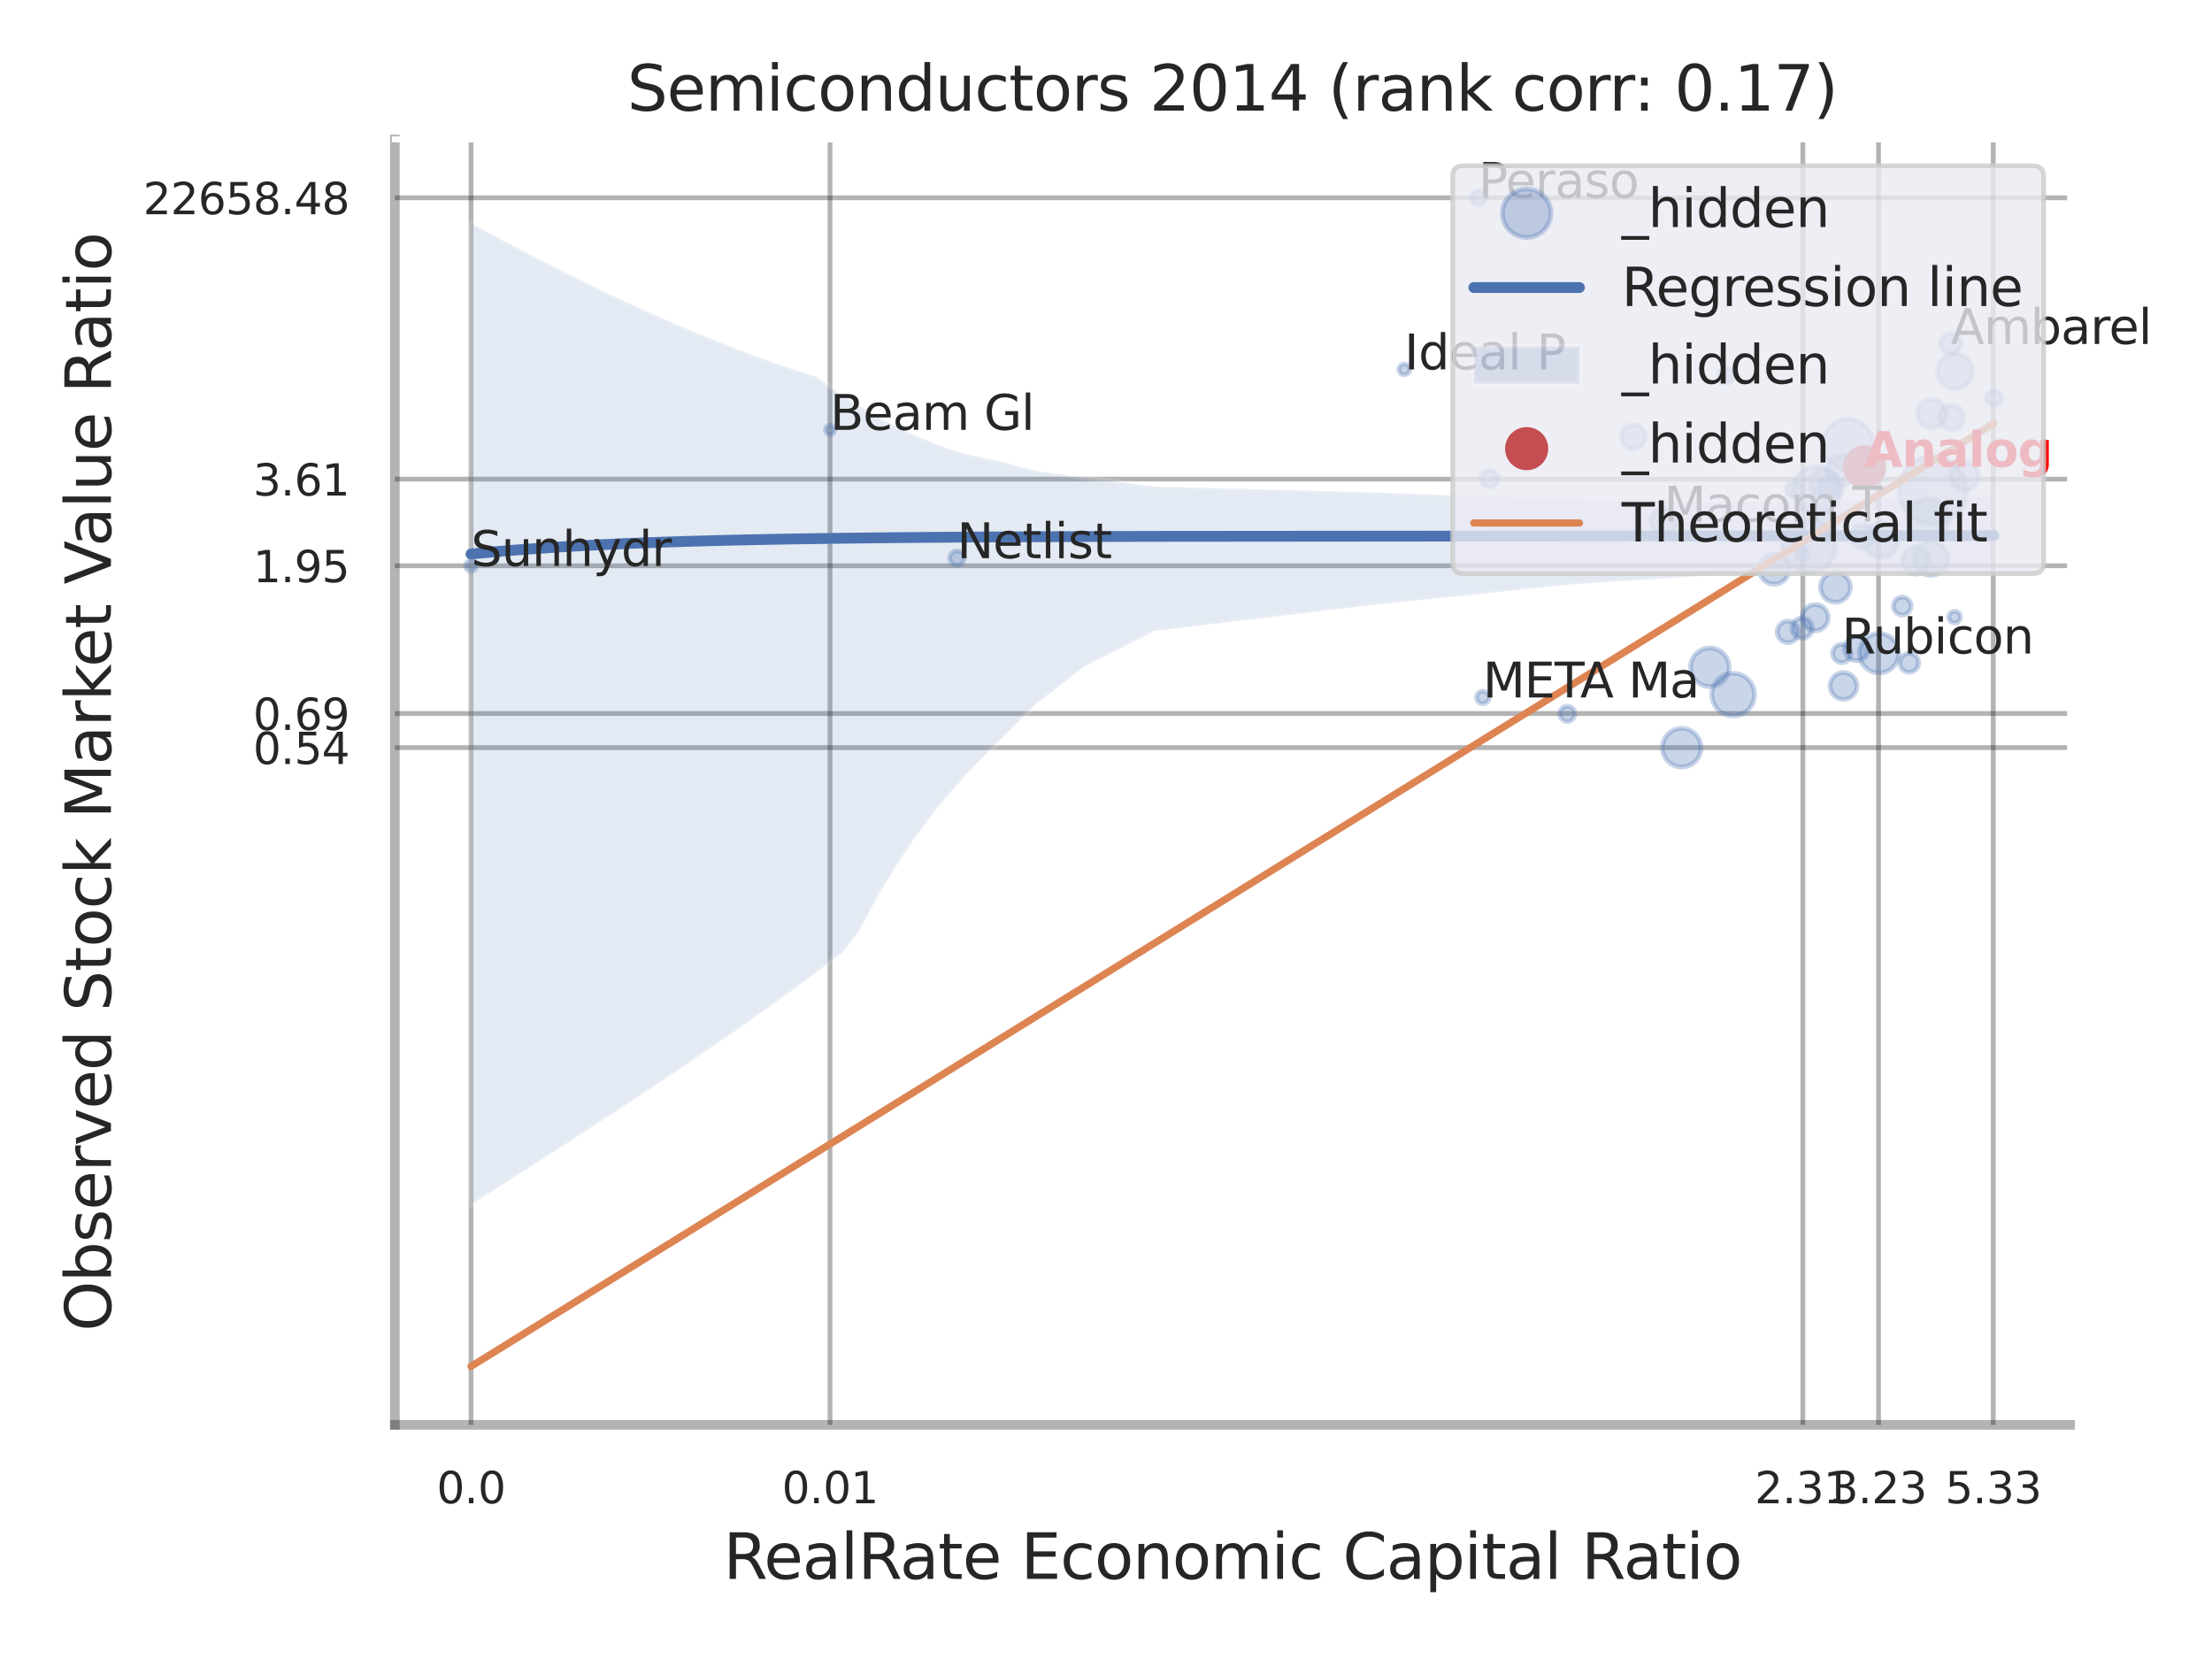 <?xml version="1.0" encoding="utf-8" standalone="no"?>
<!DOCTYPE svg PUBLIC "-//W3C//DTD SVG 1.1//EN"
  "http://www.w3.org/Graphics/SVG/1.1/DTD/svg11.dtd">
<svg xmlns:xlink="http://www.w3.org/1999/xlink" width="460.8pt" height="345.6pt" viewBox="0 0 460.8 345.6" xmlns="http://www.w3.org/2000/svg" version="1.1">
 <defs>
  <style type="text/css">*{stroke-linejoin: round; stroke-linecap: butt}</style>
 </defs>
 <g id="figure_1">
  <g id="patch_1">
   <path d="M 0 345.6 
L 460.8 345.6 
L 460.8 0 
L 0 0 
z
" style="fill: #ffffff"/>
  </g>
  <g id="axes_1">
   <g id="patch_2">
    <path d="M 82.26 296.82 
L 431.237 296.82 
L 431.237 29.04 
L 82.26 29.04 
z
" style="fill: #ffffff"/>
   </g>
   <g id="matplotlib.axis_1">
    <g id="xtick_1">
     <g id="line2d_1">
      <path d="M 98.123 296.82 
L 98.123 29.04 
" clip-path="url(#p023af591a8)" style="fill: none; stroke: #000000; stroke-opacity: 0.3; stroke-linecap: round"/>
     </g>
     <g id="text_1">
      <!-- 0.0 -->
      <g style="fill: #262626" transform="translate(90.967 313.159) scale(0.09 -0.09)">
       <defs>
        <path id="DejaVuSans-30" d="M 2034 4250 
Q 1547 4250 1301 3770 
Q 1056 3291 1056 2328 
Q 1056 1369 1301 889 
Q 1547 409 2034 409 
Q 2525 409 2770 889 
Q 3016 1369 3016 2328 
Q 3016 3291 2770 3770 
Q 2525 4250 2034 4250 
z
M 2034 4750 
Q 2819 4750 3233 4129 
Q 3647 3509 3647 2328 
Q 3647 1150 3233 529 
Q 2819 -91 2034 -91 
Q 1250 -91 836 529 
Q 422 1150 422 2328 
Q 422 3509 836 4129 
Q 1250 4750 2034 4750 
z
" transform="scale(0.016)"/>
        <path id="DejaVuSans-2e" d="M 684 794 
L 1344 794 
L 1344 0 
L 684 0 
L 684 794 
z
" transform="scale(0.016)"/>
       </defs>
       <use xlink:href="#DejaVuSans-30"/>
       <use xlink:href="#DejaVuSans-2e" transform="translate(63.623 0)"/>
       <use xlink:href="#DejaVuSans-30" transform="translate(95.41 0)"/>
      </g>
     </g>
    </g>
    <g id="xtick_2">
     <g id="line2d_2">
      <path d="M 172.908 296.82 
L 172.908 29.04 
" clip-path="url(#p023af591a8)" style="fill: none; stroke: #000000; stroke-opacity: 0.3; stroke-linecap: round"/>
     </g>
     <g id="text_2">
      <!-- 0.01 -->
      <g style="fill: #262626" transform="translate(162.888 313.159) scale(0.09 -0.09)">
       <defs>
        <path id="DejaVuSans-31" d="M 794 531 
L 1825 531 
L 1825 4091 
L 703 3866 
L 703 4441 
L 1819 4666 
L 2450 4666 
L 2450 531 
L 3481 531 
L 3481 0 
L 794 0 
L 794 531 
z
" transform="scale(0.016)"/>
       </defs>
       <use xlink:href="#DejaVuSans-30"/>
       <use xlink:href="#DejaVuSans-2e" transform="translate(63.623 0)"/>
       <use xlink:href="#DejaVuSans-30" transform="translate(95.41 0)"/>
       <use xlink:href="#DejaVuSans-31" transform="translate(159.033 0)"/>
      </g>
     </g>
    </g>
    <g id="xtick_3">
     <g id="line2d_3">
      <path d="M 375.568 296.82 
L 375.568 29.04 
" clip-path="url(#p023af591a8)" style="fill: none; stroke: #000000; stroke-opacity: 0.3; stroke-linecap: round"/>
     </g>
     <g id="text_3">
      <!-- 2.31 -->
      <g style="fill: #262626" transform="translate(365.549 313.159) scale(0.09 -0.09)">
       <defs>
        <path id="DejaVuSans-32" d="M 1228 531 
L 3431 531 
L 3431 0 
L 469 0 
L 469 531 
Q 828 903 1448 1529 
Q 2069 2156 2228 2338 
Q 2531 2678 2651 2914 
Q 2772 3150 2772 3378 
Q 2772 3750 2511 3984 
Q 2250 4219 1831 4219 
Q 1534 4219 1204 4116 
Q 875 4013 500 3803 
L 500 4441 
Q 881 4594 1212 4672 
Q 1544 4750 1819 4750 
Q 2544 4750 2975 4387 
Q 3406 4025 3406 3419 
Q 3406 3131 3298 2873 
Q 3191 2616 2906 2266 
Q 2828 2175 2409 1742 
Q 1991 1309 1228 531 
z
" transform="scale(0.016)"/>
        <path id="DejaVuSans-33" d="M 2597 2516 
Q 3050 2419 3304 2112 
Q 3559 1806 3559 1356 
Q 3559 666 3084 287 
Q 2609 -91 1734 -91 
Q 1441 -91 1130 -33 
Q 819 25 488 141 
L 488 750 
Q 750 597 1062 519 
Q 1375 441 1716 441 
Q 2309 441 2620 675 
Q 2931 909 2931 1356 
Q 2931 1769 2642 2001 
Q 2353 2234 1838 2234 
L 1294 2234 
L 1294 2753 
L 1863 2753 
Q 2328 2753 2575 2939 
Q 2822 3125 2822 3475 
Q 2822 3834 2567 4026 
Q 2313 4219 1838 4219 
Q 1578 4219 1281 4162 
Q 984 4106 628 3988 
L 628 4550 
Q 988 4650 1302 4700 
Q 1616 4750 1894 4750 
Q 2613 4750 3031 4423 
Q 3450 4097 3450 3541 
Q 3450 3153 3228 2886 
Q 3006 2619 2597 2516 
z
" transform="scale(0.016)"/>
       </defs>
       <use xlink:href="#DejaVuSans-32"/>
       <use xlink:href="#DejaVuSans-2e" transform="translate(63.623 0)"/>
       <use xlink:href="#DejaVuSans-33" transform="translate(95.41 0)"/>
       <use xlink:href="#DejaVuSans-31" transform="translate(159.033 0)"/>
      </g>
     </g>
    </g>
    <g id="xtick_4">
     <g id="line2d_4">
      <path d="M 391.336 296.82 
L 391.336 29.04 
" clip-path="url(#p023af591a8)" style="fill: none; stroke: #000000; stroke-opacity: 0.3; stroke-linecap: round"/>
     </g>
     <g id="text_4">
      <!-- 3.23 -->
      <g style="fill: #262626" transform="translate(381.317 313.159) scale(0.09 -0.09)">
       <use xlink:href="#DejaVuSans-33"/>
       <use xlink:href="#DejaVuSans-2e" transform="translate(63.623 0)"/>
       <use xlink:href="#DejaVuSans-32" transform="translate(95.41 0)"/>
       <use xlink:href="#DejaVuSans-33" transform="translate(159.033 0)"/>
      </g>
     </g>
    </g>
    <g id="xtick_5">
     <g id="line2d_5">
      <path d="M 415.228 296.82 
L 415.228 29.04 
" clip-path="url(#p023af591a8)" style="fill: none; stroke: #000000; stroke-opacity: 0.3; stroke-linecap: round"/>
     </g>
     <g id="text_5">
      <!-- 5.33 -->
      <g style="fill: #262626" transform="translate(405.208 313.159) scale(0.09 -0.09)">
       <defs>
        <path id="DejaVuSans-35" d="M 691 4666 
L 3169 4666 
L 3169 4134 
L 1269 4134 
L 1269 2991 
Q 1406 3038 1543 3061 
Q 1681 3084 1819 3084 
Q 2600 3084 3056 2656 
Q 3513 2228 3513 1497 
Q 3513 744 3044 326 
Q 2575 -91 1722 -91 
Q 1428 -91 1123 -41 
Q 819 9 494 109 
L 494 744 
Q 775 591 1075 516 
Q 1375 441 1709 441 
Q 2250 441 2565 725 
Q 2881 1009 2881 1497 
Q 2881 1984 2565 2268 
Q 2250 2553 1709 2553 
Q 1456 2553 1204 2497 
Q 953 2441 691 2322 
L 691 4666 
z
" transform="scale(0.016)"/>
       </defs>
       <use xlink:href="#DejaVuSans-35"/>
       <use xlink:href="#DejaVuSans-2e" transform="translate(63.623 0)"/>
       <use xlink:href="#DejaVuSans-33" transform="translate(95.41 0)"/>
       <use xlink:href="#DejaVuSans-33" transform="translate(159.033 0)"/>
      </g>
     </g>
    </g>
    <g id="xtick_6"/>
    <g id="xtick_7"/>
    <g id="xtick_8"/>
    <g id="xtick_9"/>
    <g id="xtick_10"/>
    <g id="text_6">
     <!-- RealRate Economic Capital Ratio -->
     <g style="fill: #262626" transform="translate(150.695 328.908) scale(0.13 -0.13)">
      <defs>
       <path id="DejaVuSans-52" d="M 2841 2188 
Q 3044 2119 3236 1894 
Q 3428 1669 3622 1275 
L 4263 0 
L 3584 0 
L 2988 1197 
Q 2756 1666 2539 1819 
Q 2322 1972 1947 1972 
L 1259 1972 
L 1259 0 
L 628 0 
L 628 4666 
L 2053 4666 
Q 2853 4666 3247 4331 
Q 3641 3997 3641 3322 
Q 3641 2881 3436 2590 
Q 3231 2300 2841 2188 
z
M 1259 4147 
L 1259 2491 
L 2053 2491 
Q 2509 2491 2742 2702 
Q 2975 2913 2975 3322 
Q 2975 3731 2742 3939 
Q 2509 4147 2053 4147 
L 1259 4147 
z
" transform="scale(0.016)"/>
       <path id="DejaVuSans-65" d="M 3597 1894 
L 3597 1613 
L 953 1613 
Q 991 1019 1311 708 
Q 1631 397 2203 397 
Q 2534 397 2845 478 
Q 3156 559 3463 722 
L 3463 178 
Q 3153 47 2828 -22 
Q 2503 -91 2169 -91 
Q 1331 -91 842 396 
Q 353 884 353 1716 
Q 353 2575 817 3079 
Q 1281 3584 2069 3584 
Q 2775 3584 3186 3129 
Q 3597 2675 3597 1894 
z
M 3022 2063 
Q 3016 2534 2758 2815 
Q 2500 3097 2075 3097 
Q 1594 3097 1305 2825 
Q 1016 2553 972 2059 
L 3022 2063 
z
" transform="scale(0.016)"/>
       <path id="DejaVuSans-61" d="M 2194 1759 
Q 1497 1759 1228 1600 
Q 959 1441 959 1056 
Q 959 750 1161 570 
Q 1363 391 1709 391 
Q 2188 391 2477 730 
Q 2766 1069 2766 1631 
L 2766 1759 
L 2194 1759 
z
M 3341 1997 
L 3341 0 
L 2766 0 
L 2766 531 
Q 2569 213 2275 61 
Q 1981 -91 1556 -91 
Q 1019 -91 701 211 
Q 384 513 384 1019 
Q 384 1609 779 1909 
Q 1175 2209 1959 2209 
L 2766 2209 
L 2766 2266 
Q 2766 2663 2505 2880 
Q 2244 3097 1772 3097 
Q 1472 3097 1187 3025 
Q 903 2953 641 2809 
L 641 3341 
Q 956 3463 1253 3523 
Q 1550 3584 1831 3584 
Q 2591 3584 2966 3190 
Q 3341 2797 3341 1997 
z
" transform="scale(0.016)"/>
       <path id="DejaVuSans-6c" d="M 603 4863 
L 1178 4863 
L 1178 0 
L 603 0 
L 603 4863 
z
" transform="scale(0.016)"/>
       <path id="DejaVuSans-74" d="M 1172 4494 
L 1172 3500 
L 2356 3500 
L 2356 3053 
L 1172 3053 
L 1172 1153 
Q 1172 725 1289 603 
Q 1406 481 1766 481 
L 2356 481 
L 2356 0 
L 1766 0 
Q 1100 0 847 248 
Q 594 497 594 1153 
L 594 3053 
L 172 3053 
L 172 3500 
L 594 3500 
L 594 4494 
L 1172 4494 
z
" transform="scale(0.016)"/>
       <path id="DejaVuSans-20" transform="scale(0.016)"/>
       <path id="DejaVuSans-45" d="M 628 4666 
L 3578 4666 
L 3578 4134 
L 1259 4134 
L 1259 2753 
L 3481 2753 
L 3481 2222 
L 1259 2222 
L 1259 531 
L 3634 531 
L 3634 0 
L 628 0 
L 628 4666 
z
" transform="scale(0.016)"/>
       <path id="DejaVuSans-63" d="M 3122 3366 
L 3122 2828 
Q 2878 2963 2633 3030 
Q 2388 3097 2138 3097 
Q 1578 3097 1268 2742 
Q 959 2388 959 1747 
Q 959 1106 1268 751 
Q 1578 397 2138 397 
Q 2388 397 2633 464 
Q 2878 531 3122 666 
L 3122 134 
Q 2881 22 2623 -34 
Q 2366 -91 2075 -91 
Q 1284 -91 818 406 
Q 353 903 353 1747 
Q 353 2603 823 3093 
Q 1294 3584 2113 3584 
Q 2378 3584 2631 3529 
Q 2884 3475 3122 3366 
z
" transform="scale(0.016)"/>
       <path id="DejaVuSans-6f" d="M 1959 3097 
Q 1497 3097 1228 2736 
Q 959 2375 959 1747 
Q 959 1119 1226 758 
Q 1494 397 1959 397 
Q 2419 397 2687 759 
Q 2956 1122 2956 1747 
Q 2956 2369 2687 2733 
Q 2419 3097 1959 3097 
z
M 1959 3584 
Q 2709 3584 3137 3096 
Q 3566 2609 3566 1747 
Q 3566 888 3137 398 
Q 2709 -91 1959 -91 
Q 1206 -91 779 398 
Q 353 888 353 1747 
Q 353 2609 779 3096 
Q 1206 3584 1959 3584 
z
" transform="scale(0.016)"/>
       <path id="DejaVuSans-6e" d="M 3513 2113 
L 3513 0 
L 2938 0 
L 2938 2094 
Q 2938 2591 2744 2837 
Q 2550 3084 2163 3084 
Q 1697 3084 1428 2787 
Q 1159 2491 1159 1978 
L 1159 0 
L 581 0 
L 581 3500 
L 1159 3500 
L 1159 2956 
Q 1366 3272 1645 3428 
Q 1925 3584 2291 3584 
Q 2894 3584 3203 3211 
Q 3513 2838 3513 2113 
z
" transform="scale(0.016)"/>
       <path id="DejaVuSans-6d" d="M 3328 2828 
Q 3544 3216 3844 3400 
Q 4144 3584 4550 3584 
Q 5097 3584 5394 3201 
Q 5691 2819 5691 2113 
L 5691 0 
L 5113 0 
L 5113 2094 
Q 5113 2597 4934 2840 
Q 4756 3084 4391 3084 
Q 3944 3084 3684 2787 
Q 3425 2491 3425 1978 
L 3425 0 
L 2847 0 
L 2847 2094 
Q 2847 2600 2669 2842 
Q 2491 3084 2119 3084 
Q 1678 3084 1418 2786 
Q 1159 2488 1159 1978 
L 1159 0 
L 581 0 
L 581 3500 
L 1159 3500 
L 1159 2956 
Q 1356 3278 1631 3431 
Q 1906 3584 2284 3584 
Q 2666 3584 2933 3390 
Q 3200 3197 3328 2828 
z
" transform="scale(0.016)"/>
       <path id="DejaVuSans-69" d="M 603 3500 
L 1178 3500 
L 1178 0 
L 603 0 
L 603 3500 
z
M 603 4863 
L 1178 4863 
L 1178 4134 
L 603 4134 
L 603 4863 
z
" transform="scale(0.016)"/>
       <path id="DejaVuSans-43" d="M 4122 4306 
L 4122 3641 
Q 3803 3938 3442 4084 
Q 3081 4231 2675 4231 
Q 1875 4231 1450 3742 
Q 1025 3253 1025 2328 
Q 1025 1406 1450 917 
Q 1875 428 2675 428 
Q 3081 428 3442 575 
Q 3803 722 4122 1019 
L 4122 359 
Q 3791 134 3420 21 
Q 3050 -91 2638 -91 
Q 1578 -91 968 557 
Q 359 1206 359 2328 
Q 359 3453 968 4101 
Q 1578 4750 2638 4750 
Q 3056 4750 3426 4639 
Q 3797 4528 4122 4306 
z
" transform="scale(0.016)"/>
       <path id="DejaVuSans-70" d="M 1159 525 
L 1159 -1331 
L 581 -1331 
L 581 3500 
L 1159 3500 
L 1159 2969 
Q 1341 3281 1617 3432 
Q 1894 3584 2278 3584 
Q 2916 3584 3314 3078 
Q 3713 2572 3713 1747 
Q 3713 922 3314 415 
Q 2916 -91 2278 -91 
Q 1894 -91 1617 61 
Q 1341 213 1159 525 
z
M 3116 1747 
Q 3116 2381 2855 2742 
Q 2594 3103 2138 3103 
Q 1681 3103 1420 2742 
Q 1159 2381 1159 1747 
Q 1159 1113 1420 752 
Q 1681 391 2138 391 
Q 2594 391 2855 752 
Q 3116 1113 3116 1747 
z
" transform="scale(0.016)"/>
      </defs>
      <use xlink:href="#DejaVuSans-52"/>
      <use xlink:href="#DejaVuSans-65" transform="translate(64.982 0)"/>
      <use xlink:href="#DejaVuSans-61" transform="translate(126.506 0)"/>
      <use xlink:href="#DejaVuSans-6c" transform="translate(187.785 0)"/>
      <use xlink:href="#DejaVuSans-52" transform="translate(215.568 0)"/>
      <use xlink:href="#DejaVuSans-61" transform="translate(282.801 0)"/>
      <use xlink:href="#DejaVuSans-74" transform="translate(344.08 0)"/>
      <use xlink:href="#DejaVuSans-65" transform="translate(383.289 0)"/>
      <use xlink:href="#DejaVuSans-20" transform="translate(444.812 0)"/>
      <use xlink:href="#DejaVuSans-45" transform="translate(476.6 0)"/>
      <use xlink:href="#DejaVuSans-63" transform="translate(539.783 0)"/>
      <use xlink:href="#DejaVuSans-6f" transform="translate(594.764 0)"/>
      <use xlink:href="#DejaVuSans-6e" transform="translate(655.945 0)"/>
      <use xlink:href="#DejaVuSans-6f" transform="translate(719.324 0)"/>
      <use xlink:href="#DejaVuSans-6d" transform="translate(780.506 0)"/>
      <use xlink:href="#DejaVuSans-69" transform="translate(877.918 0)"/>
      <use xlink:href="#DejaVuSans-63" transform="translate(905.701 0)"/>
      <use xlink:href="#DejaVuSans-20" transform="translate(960.682 0)"/>
      <use xlink:href="#DejaVuSans-43" transform="translate(992.469 0)"/>
      <use xlink:href="#DejaVuSans-61" transform="translate(1062.293 0)"/>
      <use xlink:href="#DejaVuSans-70" transform="translate(1123.572 0)"/>
      <use xlink:href="#DejaVuSans-69" transform="translate(1187.049 0)"/>
      <use xlink:href="#DejaVuSans-74" transform="translate(1214.832 0)"/>
      <use xlink:href="#DejaVuSans-61" transform="translate(1254.041 0)"/>
      <use xlink:href="#DejaVuSans-6c" transform="translate(1315.32 0)"/>
      <use xlink:href="#DejaVuSans-20" transform="translate(1343.104 0)"/>
      <use xlink:href="#DejaVuSans-52" transform="translate(1374.891 0)"/>
      <use xlink:href="#DejaVuSans-61" transform="translate(1442.123 0)"/>
      <use xlink:href="#DejaVuSans-74" transform="translate(1503.402 0)"/>
      <use xlink:href="#DejaVuSans-69" transform="translate(1542.611 0)"/>
      <use xlink:href="#DejaVuSans-6f" transform="translate(1570.395 0)"/>
     </g>
    </g>
   </g>
   <g id="matplotlib.axis_2">
    <g id="ytick_1">
     <g id="line2d_6">
      <path d="M 82.26 155.738 
L 431.237 155.738 
" clip-path="url(#p023af591a8)" style="fill: none; stroke: #000000; stroke-opacity: 0.3; stroke-linecap: round"/>
     </g>
     <g id="text_7">
      <!-- 0.54 -->
      <g style="fill: #262626" transform="translate(52.721 159.157) scale(0.09 -0.09)">
       <defs>
        <path id="DejaVuSans-34" d="M 2419 4116 
L 825 1625 
L 2419 1625 
L 2419 4116 
z
M 2253 4666 
L 3047 4666 
L 3047 1625 
L 3713 1625 
L 3713 1100 
L 3047 1100 
L 3047 0 
L 2419 0 
L 2419 1100 
L 313 1100 
L 313 1709 
L 2253 4666 
z
" transform="scale(0.016)"/>
       </defs>
       <use xlink:href="#DejaVuSans-30"/>
       <use xlink:href="#DejaVuSans-2e" transform="translate(63.623 0)"/>
       <use xlink:href="#DejaVuSans-35" transform="translate(95.41 0)"/>
       <use xlink:href="#DejaVuSans-34" transform="translate(159.033 0)"/>
      </g>
     </g>
    </g>
    <g id="ytick_2">
     <g id="line2d_7">
      <path d="M 82.26 148.636 
L 431.237 148.636 
" clip-path="url(#p023af591a8)" style="fill: none; stroke: #000000; stroke-opacity: 0.3; stroke-linecap: round"/>
     </g>
     <g id="text_8">
      <!-- 0.69 -->
      <g style="fill: #262626" transform="translate(52.721 152.056) scale(0.09 -0.09)">
       <defs>
        <path id="DejaVuSans-36" d="M 2113 2584 
Q 1688 2584 1439 2293 
Q 1191 2003 1191 1497 
Q 1191 994 1439 701 
Q 1688 409 2113 409 
Q 2538 409 2786 701 
Q 3034 994 3034 1497 
Q 3034 2003 2786 2293 
Q 2538 2584 2113 2584 
z
M 3366 4563 
L 3366 3988 
Q 3128 4100 2886 4159 
Q 2644 4219 2406 4219 
Q 1781 4219 1451 3797 
Q 1122 3375 1075 2522 
Q 1259 2794 1537 2939 
Q 1816 3084 2150 3084 
Q 2853 3084 3261 2657 
Q 3669 2231 3669 1497 
Q 3669 778 3244 343 
Q 2819 -91 2113 -91 
Q 1303 -91 875 529 
Q 447 1150 447 2328 
Q 447 3434 972 4092 
Q 1497 4750 2381 4750 
Q 2619 4750 2861 4703 
Q 3103 4656 3366 4563 
z
" transform="scale(0.016)"/>
        <path id="DejaVuSans-39" d="M 703 97 
L 703 672 
Q 941 559 1184 500 
Q 1428 441 1663 441 
Q 2288 441 2617 861 
Q 2947 1281 2994 2138 
Q 2813 1869 2534 1725 
Q 2256 1581 1919 1581 
Q 1219 1581 811 2004 
Q 403 2428 403 3163 
Q 403 3881 828 4315 
Q 1253 4750 1959 4750 
Q 2769 4750 3195 4129 
Q 3622 3509 3622 2328 
Q 3622 1225 3098 567 
Q 2575 -91 1691 -91 
Q 1453 -91 1209 -44 
Q 966 3 703 97 
z
M 1959 2075 
Q 2384 2075 2632 2365 
Q 2881 2656 2881 3163 
Q 2881 3666 2632 3958 
Q 2384 4250 1959 4250 
Q 1534 4250 1286 3958 
Q 1038 3666 1038 3163 
Q 1038 2656 1286 2365 
Q 1534 2075 1959 2075 
z
" transform="scale(0.016)"/>
       </defs>
       <use xlink:href="#DejaVuSans-30"/>
       <use xlink:href="#DejaVuSans-2e" transform="translate(63.623 0)"/>
       <use xlink:href="#DejaVuSans-36" transform="translate(95.41 0)"/>
       <use xlink:href="#DejaVuSans-39" transform="translate(159.033 0)"/>
      </g>
     </g>
    </g>
    <g id="ytick_3">
     <g id="line2d_8">
      <path d="M 82.26 117.862 
L 431.237 117.862 
" clip-path="url(#p023af591a8)" style="fill: none; stroke: #000000; stroke-opacity: 0.3; stroke-linecap: round"/>
     </g>
     <g id="text_9">
      <!-- 1.95 -->
      <g style="fill: #262626" transform="translate(52.721 121.281) scale(0.09 -0.09)">
       <use xlink:href="#DejaVuSans-31"/>
       <use xlink:href="#DejaVuSans-2e" transform="translate(63.623 0)"/>
       <use xlink:href="#DejaVuSans-39" transform="translate(95.41 0)"/>
       <use xlink:href="#DejaVuSans-35" transform="translate(159.033 0)"/>
      </g>
     </g>
    </g>
    <g id="ytick_4">
     <g id="line2d_9">
      <path d="M 82.26 99.812 
L 431.237 99.812 
" clip-path="url(#p023af591a8)" style="fill: none; stroke: #000000; stroke-opacity: 0.3; stroke-linecap: round"/>
     </g>
     <g id="text_10">
      <!-- 3.61 -->
      <g style="fill: #262626" transform="translate(52.721 103.231) scale(0.09 -0.09)">
       <use xlink:href="#DejaVuSans-33"/>
       <use xlink:href="#DejaVuSans-2e" transform="translate(63.623 0)"/>
       <use xlink:href="#DejaVuSans-36" transform="translate(95.41 0)"/>
       <use xlink:href="#DejaVuSans-31" transform="translate(159.033 0)"/>
      </g>
     </g>
    </g>
    <g id="ytick_5">
     <g id="line2d_10">
      <path d="M 82.26 41.208 
L 431.237 41.208 
" clip-path="url(#p023af591a8)" style="fill: none; stroke: #000000; stroke-opacity: 0.3; stroke-linecap: round"/>
     </g>
     <g id="text_11">
      <!-- 22658.48 -->
      <g style="fill: #262626" transform="translate(29.816 44.627) scale(0.09 -0.09)">
       <defs>
        <path id="DejaVuSans-38" d="M 2034 2216 
Q 1584 2216 1326 1975 
Q 1069 1734 1069 1313 
Q 1069 891 1326 650 
Q 1584 409 2034 409 
Q 2484 409 2743 651 
Q 3003 894 3003 1313 
Q 3003 1734 2745 1975 
Q 2488 2216 2034 2216 
z
M 1403 2484 
Q 997 2584 770 2862 
Q 544 3141 544 3541 
Q 544 4100 942 4425 
Q 1341 4750 2034 4750 
Q 2731 4750 3128 4425 
Q 3525 4100 3525 3541 
Q 3525 3141 3298 2862 
Q 3072 2584 2669 2484 
Q 3125 2378 3379 2068 
Q 3634 1759 3634 1313 
Q 3634 634 3220 271 
Q 2806 -91 2034 -91 
Q 1263 -91 848 271 
Q 434 634 434 1313 
Q 434 1759 690 2068 
Q 947 2378 1403 2484 
z
M 1172 3481 
Q 1172 3119 1398 2916 
Q 1625 2713 2034 2713 
Q 2441 2713 2670 2916 
Q 2900 3119 2900 3481 
Q 2900 3844 2670 4047 
Q 2441 4250 2034 4250 
Q 1625 4250 1398 4047 
Q 1172 3844 1172 3481 
z
" transform="scale(0.016)"/>
       </defs>
       <use xlink:href="#DejaVuSans-32"/>
       <use xlink:href="#DejaVuSans-32" transform="translate(63.623 0)"/>
       <use xlink:href="#DejaVuSans-36" transform="translate(127.246 0)"/>
       <use xlink:href="#DejaVuSans-35" transform="translate(190.869 0)"/>
       <use xlink:href="#DejaVuSans-38" transform="translate(254.492 0)"/>
       <use xlink:href="#DejaVuSans-2e" transform="translate(318.115 0)"/>
       <use xlink:href="#DejaVuSans-34" transform="translate(349.902 0)"/>
       <use xlink:href="#DejaVuSans-38" transform="translate(413.525 0)"/>
      </g>
     </g>
    </g>
    <g id="ytick_6"/>
    <g id="ytick_7"/>
    <g id="ytick_8"/>
    <g id="ytick_9"/>
    <g id="ytick_10"/>
    <g id="ytick_11"/>
    <g id="text_12">
     <!-- Observed Stock Market Value Ratio -->
     <g style="fill: #262626" transform="translate(23.112 277.332) rotate(-90) scale(0.13 -0.13)">
      <defs>
       <path id="DejaVuSans-4f" d="M 2522 4238 
Q 1834 4238 1429 3725 
Q 1025 3213 1025 2328 
Q 1025 1447 1429 934 
Q 1834 422 2522 422 
Q 3209 422 3611 934 
Q 4013 1447 4013 2328 
Q 4013 3213 3611 3725 
Q 3209 4238 2522 4238 
z
M 2522 4750 
Q 3503 4750 4090 4092 
Q 4678 3434 4678 2328 
Q 4678 1225 4090 567 
Q 3503 -91 2522 -91 
Q 1538 -91 948 565 
Q 359 1222 359 2328 
Q 359 3434 948 4092 
Q 1538 4750 2522 4750 
z
" transform="scale(0.016)"/>
       <path id="DejaVuSans-62" d="M 3116 1747 
Q 3116 2381 2855 2742 
Q 2594 3103 2138 3103 
Q 1681 3103 1420 2742 
Q 1159 2381 1159 1747 
Q 1159 1113 1420 752 
Q 1681 391 2138 391 
Q 2594 391 2855 752 
Q 3116 1113 3116 1747 
z
M 1159 2969 
Q 1341 3281 1617 3432 
Q 1894 3584 2278 3584 
Q 2916 3584 3314 3078 
Q 3713 2572 3713 1747 
Q 3713 922 3314 415 
Q 2916 -91 2278 -91 
Q 1894 -91 1617 61 
Q 1341 213 1159 525 
L 1159 0 
L 581 0 
L 581 4863 
L 1159 4863 
L 1159 2969 
z
" transform="scale(0.016)"/>
       <path id="DejaVuSans-73" d="M 2834 3397 
L 2834 2853 
Q 2591 2978 2328 3040 
Q 2066 3103 1784 3103 
Q 1356 3103 1142 2972 
Q 928 2841 928 2578 
Q 928 2378 1081 2264 
Q 1234 2150 1697 2047 
L 1894 2003 
Q 2506 1872 2764 1633 
Q 3022 1394 3022 966 
Q 3022 478 2636 193 
Q 2250 -91 1575 -91 
Q 1294 -91 989 -36 
Q 684 19 347 128 
L 347 722 
Q 666 556 975 473 
Q 1284 391 1588 391 
Q 1994 391 2212 530 
Q 2431 669 2431 922 
Q 2431 1156 2273 1281 
Q 2116 1406 1581 1522 
L 1381 1569 
Q 847 1681 609 1914 
Q 372 2147 372 2553 
Q 372 3047 722 3315 
Q 1072 3584 1716 3584 
Q 2034 3584 2315 3537 
Q 2597 3491 2834 3397 
z
" transform="scale(0.016)"/>
       <path id="DejaVuSans-72" d="M 2631 2963 
Q 2534 3019 2420 3045 
Q 2306 3072 2169 3072 
Q 1681 3072 1420 2755 
Q 1159 2438 1159 1844 
L 1159 0 
L 581 0 
L 581 3500 
L 1159 3500 
L 1159 2956 
Q 1341 3275 1631 3429 
Q 1922 3584 2338 3584 
Q 2397 3584 2469 3576 
Q 2541 3569 2628 3553 
L 2631 2963 
z
" transform="scale(0.016)"/>
       <path id="DejaVuSans-76" d="M 191 3500 
L 800 3500 
L 1894 563 
L 2988 3500 
L 3597 3500 
L 2284 0 
L 1503 0 
L 191 3500 
z
" transform="scale(0.016)"/>
       <path id="DejaVuSans-64" d="M 2906 2969 
L 2906 4863 
L 3481 4863 
L 3481 0 
L 2906 0 
L 2906 525 
Q 2725 213 2448 61 
Q 2172 -91 1784 -91 
Q 1150 -91 751 415 
Q 353 922 353 1747 
Q 353 2572 751 3078 
Q 1150 3584 1784 3584 
Q 2172 3584 2448 3432 
Q 2725 3281 2906 2969 
z
M 947 1747 
Q 947 1113 1208 752 
Q 1469 391 1925 391 
Q 2381 391 2643 752 
Q 2906 1113 2906 1747 
Q 2906 2381 2643 2742 
Q 2381 3103 1925 3103 
Q 1469 3103 1208 2742 
Q 947 2381 947 1747 
z
" transform="scale(0.016)"/>
       <path id="DejaVuSans-53" d="M 3425 4513 
L 3425 3897 
Q 3066 4069 2747 4153 
Q 2428 4238 2131 4238 
Q 1616 4238 1336 4038 
Q 1056 3838 1056 3469 
Q 1056 3159 1242 3001 
Q 1428 2844 1947 2747 
L 2328 2669 
Q 3034 2534 3370 2195 
Q 3706 1856 3706 1288 
Q 3706 609 3251 259 
Q 2797 -91 1919 -91 
Q 1588 -91 1214 -16 
Q 841 59 441 206 
L 441 856 
Q 825 641 1194 531 
Q 1563 422 1919 422 
Q 2459 422 2753 634 
Q 3047 847 3047 1241 
Q 3047 1584 2836 1778 
Q 2625 1972 2144 2069 
L 1759 2144 
Q 1053 2284 737 2584 
Q 422 2884 422 3419 
Q 422 4038 858 4394 
Q 1294 4750 2059 4750 
Q 2388 4750 2728 4690 
Q 3069 4631 3425 4513 
z
" transform="scale(0.016)"/>
       <path id="DejaVuSans-6b" d="M 581 4863 
L 1159 4863 
L 1159 1991 
L 2875 3500 
L 3609 3500 
L 1753 1863 
L 3688 0 
L 2938 0 
L 1159 1709 
L 1159 0 
L 581 0 
L 581 4863 
z
" transform="scale(0.016)"/>
       <path id="DejaVuSans-4d" d="M 628 4666 
L 1569 4666 
L 2759 1491 
L 3956 4666 
L 4897 4666 
L 4897 0 
L 4281 0 
L 4281 4097 
L 3078 897 
L 2444 897 
L 1241 4097 
L 1241 0 
L 628 0 
L 628 4666 
z
" transform="scale(0.016)"/>
       <path id="DejaVuSans-56" d="M 1831 0 
L 50 4666 
L 709 4666 
L 2188 738 
L 3669 4666 
L 4325 4666 
L 2547 0 
L 1831 0 
z
" transform="scale(0.016)"/>
       <path id="DejaVuSans-75" d="M 544 1381 
L 544 3500 
L 1119 3500 
L 1119 1403 
Q 1119 906 1312 657 
Q 1506 409 1894 409 
Q 2359 409 2629 706 
Q 2900 1003 2900 1516 
L 2900 3500 
L 3475 3500 
L 3475 0 
L 2900 0 
L 2900 538 
Q 2691 219 2414 64 
Q 2138 -91 1772 -91 
Q 1169 -91 856 284 
Q 544 659 544 1381 
z
M 1991 3584 
L 1991 3584 
z
" transform="scale(0.016)"/>
      </defs>
      <use xlink:href="#DejaVuSans-4f"/>
      <use xlink:href="#DejaVuSans-62" transform="translate(78.711 0)"/>
      <use xlink:href="#DejaVuSans-73" transform="translate(142.188 0)"/>
      <use xlink:href="#DejaVuSans-65" transform="translate(194.287 0)"/>
      <use xlink:href="#DejaVuSans-72" transform="translate(255.811 0)"/>
      <use xlink:href="#DejaVuSans-76" transform="translate(296.924 0)"/>
      <use xlink:href="#DejaVuSans-65" transform="translate(356.104 0)"/>
      <use xlink:href="#DejaVuSans-64" transform="translate(417.627 0)"/>
      <use xlink:href="#DejaVuSans-20" transform="translate(481.104 0)"/>
      <use xlink:href="#DejaVuSans-53" transform="translate(512.891 0)"/>
      <use xlink:href="#DejaVuSans-74" transform="translate(576.367 0)"/>
      <use xlink:href="#DejaVuSans-6f" transform="translate(615.576 0)"/>
      <use xlink:href="#DejaVuSans-63" transform="translate(676.758 0)"/>
      <use xlink:href="#DejaVuSans-6b" transform="translate(731.738 0)"/>
      <use xlink:href="#DejaVuSans-20" transform="translate(789.648 0)"/>
      <use xlink:href="#DejaVuSans-4d" transform="translate(821.436 0)"/>
      <use xlink:href="#DejaVuSans-61" transform="translate(907.715 0)"/>
      <use xlink:href="#DejaVuSans-72" transform="translate(968.994 0)"/>
      <use xlink:href="#DejaVuSans-6b" transform="translate(1010.107 0)"/>
      <use xlink:href="#DejaVuSans-65" transform="translate(1064.393 0)"/>
      <use xlink:href="#DejaVuSans-74" transform="translate(1125.916 0)"/>
      <use xlink:href="#DejaVuSans-20" transform="translate(1165.125 0)"/>
      <use xlink:href="#DejaVuSans-56" transform="translate(1196.912 0)"/>
      <use xlink:href="#DejaVuSans-61" transform="translate(1257.57 0)"/>
      <use xlink:href="#DejaVuSans-6c" transform="translate(1318.85 0)"/>
      <use xlink:href="#DejaVuSans-75" transform="translate(1346.633 0)"/>
      <use xlink:href="#DejaVuSans-65" transform="translate(1410.012 0)"/>
      <use xlink:href="#DejaVuSans-20" transform="translate(1471.535 0)"/>
      <use xlink:href="#DejaVuSans-52" transform="translate(1503.322 0)"/>
      <use xlink:href="#DejaVuSans-61" transform="translate(1570.555 0)"/>
      <use xlink:href="#DejaVuSans-74" transform="translate(1631.834 0)"/>
      <use xlink:href="#DejaVuSans-69" transform="translate(1671.043 0)"/>
      <use xlink:href="#DejaVuSans-6f" transform="translate(1698.826 0)"/>
     </g>
    </g>
   </g>
   <g id="PathCollection_1">
    <path d="M 361.05 149.142 
C 362.23 149.142 363.361 148.673 364.195 147.839 
C 365.029 147.005 365.498 145.873 365.498 144.693 
C 365.498 143.514 365.029 142.382 364.195 141.548 
C 363.361 140.714 362.23 140.245 361.05 140.245 
C 359.87 140.245 358.739 140.714 357.905 141.548 
C 357.071 142.382 356.602 143.514 356.602 144.693 
C 356.602 145.873 357.071 147.005 357.905 147.839 
C 358.739 148.673 359.87 149.142 361.05 149.142 
z
" clip-path="url(#p023af591a8)" style="fill: #4c72b0; fill-opacity: 0.3; stroke: #4c72b0; stroke-opacity: 0.3"/>
    <path d="M 407.267 81.062 
C 408.245 81.062 409.184 80.673 409.875 79.981 
C 410.567 79.289 410.956 78.35 410.956 77.372 
C 410.956 76.393 410.567 75.455 409.875 74.763 
C 409.184 74.071 408.245 73.682 407.267 73.682 
C 406.288 73.682 405.35 74.071 404.658 74.763 
C 403.966 75.455 403.577 76.393 403.577 77.372 
C 403.577 78.35 403.966 79.289 404.658 79.981 
C 405.35 80.673 406.288 81.062 407.267 81.062 
z
" clip-path="url(#p023af591a8)" style="fill: #4c72b0; fill-opacity: 0.3; stroke: #4c72b0; stroke-opacity: 0.3"/>
    <path d="M 388.433 101.241 
C 389.492 101.241 390.507 100.82 391.256 100.072 
C 392.005 99.323 392.425 98.307 392.425 97.249 
C 392.425 96.19 392.005 95.174 391.256 94.426 
C 390.507 93.677 389.492 93.257 388.433 93.257 
C 387.374 93.257 386.359 93.677 385.61 94.426 
C 384.862 95.174 384.441 96.19 384.441 97.249 
C 384.441 98.307 384.862 99.323 385.61 100.072 
C 386.359 100.82 387.374 101.241 388.433 101.241 
z
" clip-path="url(#p023af591a8)" style="fill: #4c72b0; fill-opacity: 0.3; stroke: #4c72b0; stroke-opacity: 0.3"/>
    <path d="M 378.494 107.032 
C 379.809 107.032 381.07 106.509 382 105.579 
C 382.929 104.65 383.452 103.389 383.452 102.074 
C 383.452 100.759 382.929 99.498 382 98.568 
C 381.07 97.638 379.809 97.116 378.494 97.116 
C 377.179 97.116 375.918 97.638 374.988 98.568 
C 374.058 99.498 373.536 100.759 373.536 102.074 
C 373.536 103.389 374.058 104.65 374.988 105.579 
C 375.918 106.509 377.179 107.032 378.494 107.032 
z
" clip-path="url(#p023af591a8)" style="fill: #4c72b0; fill-opacity: 0.3; stroke: #4c72b0; stroke-opacity: 0.3"/>
    <path d="M 382.359 125.45 
C 383.184 125.45 383.977 125.122 384.561 124.538 
C 385.145 123.954 385.473 123.162 385.473 122.336 
C 385.473 121.51 385.145 120.718 384.561 120.134 
C 383.977 119.55 383.184 119.222 382.359 119.222 
C 381.533 119.222 380.741 119.55 380.157 120.134 
C 379.573 120.718 379.245 121.51 379.245 122.336 
C 379.245 123.162 379.573 123.954 380.157 124.538 
C 380.741 125.122 381.533 125.45 382.359 125.45 
z
" clip-path="url(#p023af591a8)" style="fill: #4c72b0; fill-opacity: 0.3; stroke: #4c72b0; stroke-opacity: 0.3"/>
    <path d="M 402.63 109.228 
C 404.505 109.228 406.304 108.483 407.63 107.157 
C 408.956 105.831 409.701 104.032 409.701 102.157 
C 409.701 100.282 408.956 98.483 407.63 97.157 
C 406.304 95.831 404.505 95.086 402.63 95.086 
C 400.755 95.086 398.956 95.831 397.63 97.157 
C 396.304 98.483 395.559 100.282 395.559 102.157 
C 395.559 104.032 396.304 105.831 397.63 107.157 
C 398.956 108.483 400.755 109.228 402.63 109.228 
z
" clip-path="url(#p023af591a8)" style="fill: #4c72b0; fill-opacity: 0.3; stroke: #4c72b0; stroke-opacity: 0.3"/>
    <path d="M 399.082 119.596 
C 399.836 119.596 400.56 119.296 401.093 118.763 
C 401.626 118.23 401.926 117.506 401.926 116.752 
C 401.926 115.998 401.626 115.274 401.093 114.741 
C 400.56 114.208 399.836 113.908 399.082 113.908 
C 398.328 113.908 397.604 114.208 397.071 114.741 
C 396.538 115.274 396.238 115.998 396.238 116.752 
C 396.238 117.506 396.538 118.23 397.071 118.763 
C 397.604 119.296 398.328 119.596 399.082 119.596 
z
" clip-path="url(#p023af591a8)" style="fill: #4c72b0; fill-opacity: 0.3; stroke: #4c72b0; stroke-opacity: 0.3"/>
    <path d="M 380.069 103.65 
C 380.851 103.65 381.601 103.34 382.153 102.787 
C 382.706 102.234 383.016 101.485 383.016 100.703 
C 383.016 99.921 382.706 99.172 382.153 98.619 
C 381.601 98.067 380.851 97.756 380.069 97.756 
C 379.288 97.756 378.538 98.067 377.985 98.619 
C 377.433 99.172 377.122 99.921 377.122 100.703 
C 377.122 101.485 377.433 102.234 377.985 102.787 
C 378.538 103.34 379.288 103.65 380.069 103.65 
z
" clip-path="url(#p023af591a8)" style="fill: #4c72b0; fill-opacity: 0.3; stroke: #4c72b0; stroke-opacity: 0.3"/>
    <path d="M 407.184 129.771 
C 407.509 129.771 407.821 129.642 408.051 129.412 
C 408.281 129.182 408.41 128.87 408.41 128.544 
C 408.41 128.219 408.281 127.907 408.051 127.677 
C 407.821 127.447 407.509 127.318 407.184 127.318 
C 406.859 127.318 406.547 127.447 406.317 127.677 
C 406.087 127.907 405.957 128.219 405.957 128.544 
C 405.957 128.87 406.087 129.182 406.317 129.412 
C 406.547 129.642 406.859 129.771 407.184 129.771 
z
" clip-path="url(#p023af591a8)" style="fill: #4c72b0; fill-opacity: 0.3; stroke: #4c72b0; stroke-opacity: 0.3"/>
    <path d="M 384.95 97.85 
C 386.348 97.85 387.689 97.294 388.677 96.306 
C 389.666 95.317 390.221 93.977 390.221 92.579 
C 390.221 91.181 389.666 89.84 388.677 88.851 
C 387.689 87.863 386.348 87.308 384.95 87.308 
C 383.552 87.308 382.212 87.863 381.223 88.851 
C 380.235 89.84 379.679 91.181 379.679 92.579 
C 379.679 93.977 380.235 95.317 381.223 96.306 
C 382.212 97.294 383.552 97.85 384.95 97.85 
z
" clip-path="url(#p023af591a8)" style="fill: #4c72b0; fill-opacity: 0.3; stroke: #4c72b0; stroke-opacity: 0.3"/>
    <path d="M 376.85 119.272 
C 378.324 119.272 379.737 118.687 380.779 117.645 
C 381.821 116.603 382.407 115.189 382.407 113.716 
C 382.407 112.242 381.821 110.829 380.779 109.787 
C 379.737 108.745 378.324 108.159 376.85 108.159 
C 375.377 108.159 373.963 108.745 372.921 109.787 
C 371.879 110.829 371.294 112.242 371.294 113.716 
C 371.294 115.189 371.879 116.603 372.921 117.645 
C 373.963 118.687 375.377 119.272 376.85 119.272 
z
" clip-path="url(#p023af591a8)" style="fill: #4c72b0; fill-opacity: 0.3; stroke: #4c72b0; stroke-opacity: 0.3"/>
    <path d="M 415.375 84.515 
C 415.795 84.515 416.198 84.348 416.496 84.05 
C 416.793 83.753 416.96 83.35 416.96 82.929 
C 416.96 82.509 416.793 82.106 416.496 81.809 
C 416.198 81.511 415.795 81.344 415.375 81.344 
C 414.954 81.344 414.551 81.511 414.254 81.809 
C 413.957 82.106 413.79 82.509 413.79 82.929 
C 413.79 83.35 413.957 83.753 414.254 84.05 
C 414.551 84.348 414.954 84.515 415.375 84.515 
z
" clip-path="url(#p023af591a8)" style="fill: #4c72b0; fill-opacity: 0.3; stroke: #4c72b0; stroke-opacity: 0.3"/>
    <path d="M 373.878 103.737 
C 374.348 103.737 374.799 103.55 375.131 103.218 
C 375.463 102.886 375.65 102.435 375.65 101.965 
C 375.65 101.496 375.463 101.045 375.131 100.713 
C 374.799 100.381 374.348 100.194 373.878 100.194 
C 373.408 100.194 372.958 100.381 372.626 100.713 
C 372.293 101.045 372.107 101.496 372.107 101.965 
C 372.107 102.435 372.293 102.886 372.626 103.218 
C 372.958 103.55 373.408 103.737 373.878 103.737 
z
" clip-path="url(#p023af591a8)" style="fill: #4c72b0; fill-opacity: 0.3; stroke: #4c72b0; stroke-opacity: 0.3"/>
    <path d="M 409.305 102.136 
C 410.077 102.136 410.818 101.83 411.363 101.284 
C 411.909 100.738 412.216 99.997 412.216 99.225 
C 412.216 98.453 411.909 97.713 411.363 97.167 
C 410.818 96.621 410.077 96.314 409.305 96.314 
C 408.533 96.314 407.792 96.621 407.247 97.167 
C 406.701 97.713 406.394 98.453 406.394 99.225 
C 406.394 99.997 406.701 100.738 407.247 101.284 
C 407.792 101.83 408.533 102.136 409.305 102.136 
z
" clip-path="url(#p023af591a8)" style="fill: #4c72b0; fill-opacity: 0.3; stroke: #4c72b0; stroke-opacity: 0.3"/>
    <path d="M 372.459 133.872 
C 373.053 133.872 373.623 133.636 374.044 133.216 
C 374.464 132.795 374.7 132.225 374.7 131.631 
C 374.7 131.036 374.464 130.466 374.044 130.045 
C 373.623 129.625 373.053 129.389 372.459 129.389 
C 371.864 129.389 371.294 129.625 370.873 130.045 
C 370.453 130.466 370.217 131.036 370.217 131.631 
C 370.217 132.225 370.453 132.795 370.873 133.216 
C 371.294 133.636 371.864 133.872 372.459 133.872 
z
" clip-path="url(#p023af591a8)" style="fill: #4c72b0; fill-opacity: 0.3; stroke: #4c72b0; stroke-opacity: 0.3"/>
    <path d="M 384.032 145.7 
C 384.776 145.7 385.489 145.405 386.015 144.879 
C 386.541 144.353 386.837 143.639 386.837 142.895 
C 386.837 142.152 386.541 141.438 386.015 140.912 
C 385.489 140.386 384.776 140.091 384.032 140.091 
C 383.288 140.091 382.575 140.386 382.049 140.912 
C 381.523 141.438 381.227 142.152 381.227 142.895 
C 381.227 143.639 381.523 144.353 382.049 144.879 
C 382.575 145.405 383.288 145.7 384.032 145.7 
z
" clip-path="url(#p023af591a8)" style="fill: #4c72b0; fill-opacity: 0.3; stroke: #4c72b0; stroke-opacity: 0.3"/>
    <path d="M 383.719 101.111 
C 384.549 101.111 385.345 100.782 385.932 100.195 
C 386.519 99.608 386.849 98.812 386.849 97.982 
C 386.849 97.152 386.519 96.355 385.932 95.768 
C 385.345 95.182 384.549 94.852 383.719 94.852 
C 382.889 94.852 382.093 95.182 381.506 95.768 
C 380.919 96.355 380.589 97.152 380.589 97.982 
C 380.589 98.812 380.919 99.608 381.506 100.195 
C 382.093 100.782 382.889 101.111 383.719 101.111 
z
" clip-path="url(#p023af591a8)" style="fill: #4c72b0; fill-opacity: 0.3; stroke: #4c72b0; stroke-opacity: 0.3"/>
    <path d="M 406.563 89.49 
C 407.238 89.49 407.886 89.222 408.364 88.744 
C 408.841 88.267 409.109 87.619 409.109 86.943 
C 409.109 86.268 408.841 85.62 408.364 85.143 
C 407.886 84.665 407.238 84.397 406.563 84.397 
C 405.887 84.397 405.24 84.665 404.762 85.143 
C 404.284 85.62 404.016 86.268 404.016 86.943 
C 404.016 87.619 404.284 88.267 404.762 88.744 
C 405.24 89.222 405.887 89.49 406.563 89.49 
z
" clip-path="url(#p023af591a8)" style="fill: #4c72b0; fill-opacity: 0.3; stroke: #4c72b0; stroke-opacity: 0.3"/>
    <path d="M 356.186 143.027 
C 357.253 143.027 358.276 142.603 359.031 141.849 
C 359.785 141.095 360.209 140.071 360.209 139.005 
C 360.209 137.938 359.785 136.915 359.031 136.16 
C 358.276 135.406 357.253 134.982 356.186 134.982 
C 355.119 134.982 354.096 135.406 353.342 136.16 
C 352.588 136.915 352.164 137.938 352.164 139.005 
C 352.164 140.071 352.588 141.095 353.342 141.849 
C 354.096 142.603 355.119 143.027 356.186 143.027 
z
" clip-path="url(#p023af591a8)" style="fill: #4c72b0; fill-opacity: 0.3; stroke: #4c72b0; stroke-opacity: 0.3"/>
    <path d="M 359.547 79.932 
C 359.975 79.932 360.387 79.762 360.69 79.459 
C 360.993 79.156 361.163 78.745 361.163 78.316 
C 361.163 77.887 360.993 77.476 360.69 77.173 
C 360.387 76.87 359.975 76.699 359.547 76.699 
C 359.118 76.699 358.707 76.87 358.404 77.173 
C 358.101 77.476 357.93 77.887 357.93 78.316 
C 357.93 78.745 358.101 79.156 358.404 79.459 
C 358.707 79.762 359.118 79.932 359.547 79.932 
z
" clip-path="url(#p023af591a8)" style="fill: #4c72b0; fill-opacity: 0.3; stroke: #4c72b0; stroke-opacity: 0.3"/>
    <path d="M 375.473 116.607 
C 375.819 116.607 376.152 116.469 376.397 116.224 
C 376.641 115.979 376.779 115.647 376.779 115.301 
C 376.779 114.955 376.641 114.623 376.397 114.378 
C 376.152 114.133 375.819 113.995 375.473 113.995 
C 375.127 113.995 374.795 114.133 374.55 114.378 
C 374.305 114.623 374.167 114.955 374.167 115.301 
C 374.167 115.647 374.305 115.979 374.55 116.224 
C 374.795 116.469 375.127 116.607 375.473 116.607 
z
" clip-path="url(#p023af591a8)" style="fill: #4c72b0; fill-opacity: 0.3; stroke: #4c72b0; stroke-opacity: 0.3"/>
    <path d="M 307.979 42.725 
C 308.381 42.725 308.766 42.566 309.049 42.282 
C 309.333 41.998 309.493 41.613 309.493 41.212 
C 309.493 40.81 309.333 40.425 309.049 40.142 
C 308.766 39.858 308.381 39.698 307.979 39.698 
C 307.578 39.698 307.193 39.858 306.909 40.142 
C 306.625 40.425 306.466 40.81 306.466 41.212 
C 306.466 41.613 306.625 41.998 306.909 42.282 
C 307.193 42.566 307.578 42.725 307.979 42.725 
z
" clip-path="url(#p023af591a8)" style="fill: #4c72b0; fill-opacity: 0.3; stroke: #4c72b0; stroke-opacity: 0.3"/>
    <path d="M 402.237 119.828 
C 403.18 119.828 404.085 119.454 404.751 118.787 
C 405.418 118.12 405.793 117.216 405.793 116.273 
C 405.793 115.331 405.418 114.426 404.751 113.76 
C 404.085 113.093 403.18 112.718 402.237 112.718 
C 401.295 112.718 400.39 113.093 399.724 113.76 
C 399.057 114.426 398.682 115.331 398.682 116.273 
C 398.682 117.216 399.057 118.12 399.724 118.787 
C 400.39 119.454 401.295 119.828 402.237 119.828 
z
" clip-path="url(#p023af591a8)" style="fill: #4c72b0; fill-opacity: 0.3; stroke: #4c72b0; stroke-opacity: 0.3"/>
    <path d="M 391.861 116.106 
C 392.807 116.106 393.714 115.73 394.382 115.062 
C 395.051 114.393 395.427 113.486 395.427 112.541 
C 395.427 111.595 395.051 110.688 394.382 110.019 
C 393.714 109.351 392.807 108.975 391.861 108.975 
C 390.915 108.975 390.008 109.351 389.34 110.019 
C 388.671 110.688 388.296 111.595 388.296 112.541 
C 388.296 113.486 388.671 114.393 389.34 115.062 
C 390.008 115.73 390.915 116.106 391.861 116.106 
z
" clip-path="url(#p023af591a8)" style="fill: #4c72b0; fill-opacity: 0.3; stroke: #4c72b0; stroke-opacity: 0.3"/>
    <path d="M 381.417 104.136 
C 382.09 104.136 382.736 103.869 383.212 103.393 
C 383.687 102.917 383.955 102.272 383.955 101.599 
C 383.955 100.926 383.687 100.28 383.212 99.804 
C 382.736 99.329 382.09 99.061 381.417 99.061 
C 380.744 99.061 380.099 99.329 379.623 99.804 
C 379.147 100.28 378.88 100.926 378.88 101.599 
C 378.88 102.272 379.147 102.917 379.623 103.393 
C 380.099 103.869 380.744 104.136 381.417 104.136 
z
" clip-path="url(#p023af591a8)" style="fill: #4c72b0; fill-opacity: 0.3; stroke: #4c72b0; stroke-opacity: 0.3"/>
    <path d="M 369.589 121.697 
C 370.416 121.697 371.209 121.369 371.793 120.784 
C 372.378 120.2 372.706 119.407 372.706 118.58 
C 372.706 117.754 372.378 116.961 371.793 116.376 
C 371.209 115.792 370.416 115.464 369.589 115.464 
C 368.763 115.464 367.97 115.792 367.385 116.376 
C 366.801 116.961 366.472 117.754 366.472 118.58 
C 366.472 119.407 366.801 120.2 367.385 120.784 
C 367.97 121.369 368.763 121.697 369.589 121.697 
z
" clip-path="url(#p023af591a8)" style="fill: #4c72b0; fill-opacity: 0.3; stroke: #4c72b0; stroke-opacity: 0.3"/>
    <path d="M 388.041 114.256 
C 388.694 114.256 389.32 113.997 389.781 113.535 
C 390.243 113.074 390.502 112.448 390.502 111.795 
C 390.502 111.142 390.243 110.516 389.781 110.054 
C 389.32 109.593 388.694 109.333 388.041 109.333 
C 387.388 109.333 386.762 109.593 386.3 110.054 
C 385.839 110.516 385.58 111.142 385.58 111.795 
C 385.58 112.448 385.839 113.074 386.3 113.535 
C 386.762 113.997 387.388 114.256 388.041 114.256 
z
" clip-path="url(#p023af591a8)" style="fill: #4c72b0; fill-opacity: 0.3; stroke: #4c72b0; stroke-opacity: 0.3"/>
    <path d="M 310.348 101.538 
C 310.83 101.538 311.292 101.346 311.633 101.006 
C 311.974 100.665 312.165 100.202 312.165 99.72 
C 312.165 99.238 311.974 98.776 311.633 98.435 
C 311.292 98.094 310.83 97.903 310.348 97.903 
C 309.866 97.903 309.403 98.094 309.063 98.435 
C 308.722 98.776 308.53 99.238 308.53 99.72 
C 308.53 100.202 308.722 100.665 309.063 101.006 
C 309.403 101.346 309.866 101.538 310.348 101.538 
z
" clip-path="url(#p023af591a8)" style="fill: #4c72b0; fill-opacity: 0.3; stroke: #4c72b0; stroke-opacity: 0.3"/>
    <path d="M 401.756 112.342 
C 402.88 112.342 403.958 111.895 404.752 111.101 
C 405.546 110.306 405.993 109.229 405.993 108.105 
C 405.993 106.982 405.546 105.904 404.752 105.109 
C 403.958 104.315 402.88 103.869 401.756 103.869 
C 400.633 103.869 399.555 104.315 398.761 105.109 
C 397.966 105.904 397.52 106.982 397.52 108.105 
C 397.52 109.229 397.966 110.306 398.761 111.101 
C 399.555 111.895 400.633 112.342 401.756 112.342 
z
" clip-path="url(#p023af591a8)" style="fill: #4c72b0; fill-opacity: 0.3; stroke: #4c72b0; stroke-opacity: 0.3"/>
    <path d="M 350.329 159.785 
C 351.397 159.785 352.421 159.361 353.176 158.606 
C 353.931 157.851 354.355 156.827 354.355 155.759 
C 354.355 154.691 353.931 153.667 353.176 152.912 
C 352.421 152.157 351.397 151.733 350.329 151.733 
C 349.261 151.733 348.237 152.157 347.482 152.912 
C 346.727 153.667 346.303 154.691 346.303 155.759 
C 346.303 156.827 346.727 157.851 347.482 158.606 
C 348.237 159.361 349.261 159.785 350.329 159.785 
z
" clip-path="url(#p023af591a8)" style="fill: #4c72b0; fill-opacity: 0.3; stroke: #4c72b0; stroke-opacity: 0.3"/>
    <path d="M 397.732 140.054 
C 398.256 140.054 398.759 139.846 399.129 139.476 
C 399.5 139.105 399.708 138.602 399.708 138.078 
C 399.708 137.554 399.5 137.052 399.129 136.681 
C 398.759 136.311 398.256 136.103 397.732 136.103 
C 397.208 136.103 396.705 136.311 396.335 136.681 
C 395.964 137.052 395.756 137.554 395.756 138.078 
C 395.756 138.602 395.964 139.105 396.335 139.476 
C 396.705 139.846 397.208 140.054 397.732 140.054 
z
" clip-path="url(#p023af591a8)" style="fill: #4c72b0; fill-opacity: 0.3; stroke: #4c72b0; stroke-opacity: 0.3"/>
    <path d="M 402.413 89.191 
C 403.211 89.191 403.976 88.874 404.541 88.31 
C 405.105 87.746 405.422 86.98 405.422 86.182 
C 405.422 85.384 405.105 84.619 404.541 84.054 
C 403.976 83.49 403.211 83.173 402.413 83.173 
C 401.615 83.173 400.849 83.49 400.285 84.054 
C 399.721 84.619 399.404 85.384 399.404 86.182 
C 399.404 86.98 399.721 87.746 400.285 88.31 
C 400.849 88.874 401.615 89.191 402.413 89.191 
z
" clip-path="url(#p023af591a8)" style="fill: #4c72b0; fill-opacity: 0.3; stroke: #4c72b0; stroke-opacity: 0.3"/>
    <path d="M 396.266 128.113 
C 396.76 128.113 397.233 127.916 397.583 127.567 
C 397.932 127.218 398.128 126.744 398.128 126.25 
C 398.128 125.756 397.932 125.282 397.583 124.933 
C 397.233 124.584 396.76 124.388 396.266 124.388 
C 395.772 124.388 395.298 124.584 394.949 124.933 
C 394.599 125.282 394.403 125.756 394.403 126.25 
C 394.403 126.744 394.599 127.218 394.949 127.567 
C 395.298 127.916 395.772 128.113 396.266 128.113 
z
" clip-path="url(#p023af591a8)" style="fill: #4c72b0; fill-opacity: 0.3; stroke: #4c72b0; stroke-opacity: 0.3"/>
    <path d="M 375.426 132.979 
C 375.992 132.979 376.534 132.754 376.934 132.355 
C 377.333 131.955 377.558 131.413 377.558 130.847 
C 377.558 130.282 377.333 129.74 376.934 129.34 
C 376.534 128.94 375.992 128.716 375.426 128.716 
C 374.861 128.716 374.319 128.94 373.919 129.34 
C 373.519 129.74 373.295 130.282 373.295 130.847 
C 373.295 131.413 373.519 131.955 373.919 132.355 
C 374.319 132.754 374.861 132.979 375.426 132.979 
z
" clip-path="url(#p023af591a8)" style="fill: #4c72b0; fill-opacity: 0.3; stroke: #4c72b0; stroke-opacity: 0.3"/>
    <path d="M 391.445 140.186 
C 392.537 140.186 393.584 139.752 394.356 138.98 
C 395.127 138.208 395.561 137.161 395.561 136.07 
C 395.561 134.978 395.127 133.931 394.356 133.159 
C 393.584 132.387 392.537 131.953 391.445 131.953 
C 390.353 131.953 389.306 132.387 388.534 133.159 
C 387.762 133.931 387.329 134.978 387.329 136.07 
C 387.329 137.161 387.762 138.208 388.534 138.98 
C 389.306 139.752 390.353 140.186 391.445 140.186 
z
" clip-path="url(#p023af591a8)" style="fill: #4c72b0; fill-opacity: 0.3; stroke: #4c72b0; stroke-opacity: 0.3"/>
    <path d="M 378.141 131.407 
C 378.866 131.407 379.562 131.119 380.074 130.606 
C 380.587 130.093 380.875 129.398 380.875 128.672 
C 380.875 127.947 380.587 127.252 380.074 126.739 
C 379.562 126.226 378.866 125.938 378.141 125.938 
C 377.416 125.938 376.72 126.226 376.207 126.739 
C 375.694 127.252 375.406 127.947 375.406 128.672 
C 375.406 129.398 375.694 130.093 376.207 130.606 
C 376.72 131.119 377.416 131.407 378.141 131.407 
z
" clip-path="url(#p023af591a8)" style="fill: #4c72b0; fill-opacity: 0.3; stroke: #4c72b0; stroke-opacity: 0.3"/>
    <path d="M 406.39 73.813 
C 406.962 73.813 407.512 73.586 407.917 73.181 
C 408.322 72.776 408.549 72.226 408.549 71.654 
C 408.549 71.081 408.322 70.532 407.917 70.127 
C 407.512 69.722 406.962 69.494 406.39 69.494 
C 405.817 69.494 405.268 69.722 404.863 70.127 
C 404.458 70.532 404.23 71.081 404.23 71.654 
C 404.23 72.226 404.458 72.776 404.863 73.181 
C 405.268 73.586 405.817 73.813 406.39 73.813 
z
" clip-path="url(#p023af591a8)" style="fill: #4c72b0; fill-opacity: 0.3; stroke: #4c72b0; stroke-opacity: 0.3"/>
    <path d="M 199.361 117.806 
C 199.766 117.806 200.155 117.645 200.441 117.359 
C 200.728 117.072 200.889 116.684 200.889 116.279 
C 200.889 115.874 200.728 115.485 200.441 115.199 
C 200.155 114.912 199.766 114.751 199.361 114.751 
C 198.956 114.751 198.568 114.912 198.281 115.199 
C 197.995 115.485 197.834 115.874 197.834 116.279 
C 197.834 116.684 197.995 117.072 198.281 117.359 
C 198.568 117.645 198.956 117.806 199.361 117.806 
z
" clip-path="url(#p023af591a8)" style="fill: #4c72b0; fill-opacity: 0.3; stroke: #4c72b0; stroke-opacity: 0.3"/>
    <path d="M 380.138 110.96 
C 380.702 110.96 381.242 110.736 381.641 110.338 
C 382.039 109.939 382.263 109.399 382.263 108.835 
C 382.263 108.272 382.039 107.731 381.641 107.333 
C 381.242 106.934 380.702 106.71 380.138 106.71 
C 379.575 106.71 379.034 106.934 378.636 107.333 
C 378.237 107.731 378.013 108.272 378.013 108.835 
C 378.013 109.399 378.237 109.939 378.636 110.338 
C 379.034 110.736 379.575 110.96 380.138 110.96 
z
" clip-path="url(#p023af591a8)" style="fill: #4c72b0; fill-opacity: 0.3; stroke: #4c72b0; stroke-opacity: 0.3"/>
    <path d="M 326.499 150.281 
C 326.918 150.281 327.321 150.114 327.617 149.817 
C 327.914 149.521 328.081 149.118 328.081 148.699 
C 328.081 148.279 327.914 147.877 327.617 147.58 
C 327.321 147.283 326.918 147.117 326.499 147.117 
C 326.079 147.117 325.677 147.283 325.38 147.58 
C 325.083 147.877 324.917 148.279 324.917 148.699 
C 324.917 149.118 325.083 149.521 325.38 149.817 
C 325.677 150.114 326.079 150.281 326.499 150.281 
z
" clip-path="url(#p023af591a8)" style="fill: #4c72b0; fill-opacity: 0.3; stroke: #4c72b0; stroke-opacity: 0.3"/>
    <path d="M 386.784 137.64 
C 387.454 137.64 388.097 137.374 388.571 136.9 
C 389.045 136.426 389.311 135.783 389.311 135.113 
C 389.311 134.443 389.045 133.8 388.571 133.326 
C 388.097 132.852 387.454 132.586 386.784 132.586 
C 386.114 132.586 385.471 132.852 384.997 133.326 
C 384.523 133.8 384.257 134.443 384.257 135.113 
C 384.257 135.783 384.523 136.426 384.997 136.9 
C 385.471 137.374 386.114 137.64 386.784 137.64 
z
" clip-path="url(#p023af591a8)" style="fill: #4c72b0; fill-opacity: 0.3; stroke: #4c72b0; stroke-opacity: 0.3"/>
    <path d="M 172.92 90.523 
C 173.18 90.523 173.429 90.42 173.612 90.236 
C 173.796 90.052 173.899 89.803 173.899 89.544 
C 173.899 89.284 173.796 89.035 173.612 88.851 
C 173.429 88.668 173.18 88.564 172.92 88.564 
C 172.66 88.564 172.411 88.668 172.228 88.851 
C 172.044 89.035 171.941 89.284 171.941 89.544 
C 171.941 89.803 172.044 90.052 172.228 90.236 
C 172.411 90.42 172.66 90.523 172.92 90.523 
z
" clip-path="url(#p023af591a8)" style="fill: #4c72b0; fill-opacity: 0.3; stroke: #4c72b0; stroke-opacity: 0.3"/>
    <path d="M 383.683 138.049 
C 384.19 138.049 384.677 137.847 385.036 137.489 
C 385.395 137.13 385.596 136.643 385.596 136.135 
C 385.596 135.628 385.395 135.141 385.036 134.782 
C 384.677 134.424 384.19 134.222 383.683 134.222 
C 383.175 134.222 382.688 134.424 382.33 134.782 
C 381.971 135.141 381.769 135.628 381.769 136.135 
C 381.769 136.643 381.971 137.13 382.33 137.489 
C 382.688 137.847 383.175 138.049 383.683 138.049 
z
" clip-path="url(#p023af591a8)" style="fill: #4c72b0; fill-opacity: 0.3; stroke: #4c72b0; stroke-opacity: 0.3"/>
    <path d="M 308.9 146.605 
C 309.248 146.605 309.582 146.467 309.828 146.221 
C 310.075 145.974 310.213 145.64 310.213 145.292 
C 310.213 144.944 310.075 144.61 309.828 144.363 
C 309.582 144.117 309.248 143.979 308.9 143.979 
C 308.552 143.979 308.218 144.117 307.971 144.363 
C 307.725 144.61 307.587 144.944 307.587 145.292 
C 307.587 145.64 307.725 145.974 307.971 146.221 
C 308.218 146.467 308.552 146.605 308.9 146.605 
z
" clip-path="url(#p023af591a8)" style="fill: #4c72b0; fill-opacity: 0.3; stroke: #4c72b0; stroke-opacity: 0.3"/>
    <path d="M 340.273 93.528 
C 340.945 93.528 341.589 93.261 342.064 92.786 
C 342.538 92.312 342.805 91.668 342.805 90.996 
C 342.805 90.325 342.538 89.681 342.064 89.206 
C 341.589 88.731 340.945 88.464 340.273 88.464 
C 339.602 88.464 338.958 88.731 338.483 89.206 
C 338.008 89.681 337.741 90.325 337.741 90.996 
C 337.741 91.668 338.008 92.312 338.483 92.786 
C 338.958 93.261 339.602 93.528 340.273 93.528 
z
" clip-path="url(#p023af591a8)" style="fill: #4c72b0; fill-opacity: 0.3; stroke: #4c72b0; stroke-opacity: 0.3"/>
    <path d="M 98.123 119.044 
C 98.424 119.044 98.714 118.924 98.927 118.71 
C 99.141 118.497 99.261 118.207 99.261 117.906 
C 99.261 117.604 99.141 117.314 98.927 117.101 
C 98.714 116.888 98.424 116.768 98.123 116.768 
C 97.821 116.768 97.531 116.888 97.318 117.101 
C 97.105 117.314 96.985 117.604 96.985 117.906 
C 96.985 118.207 97.105 118.497 97.318 118.71 
C 97.531 118.924 97.821 119.044 98.123 119.044 
z
" clip-path="url(#p023af591a8)" style="fill: #4c72b0; fill-opacity: 0.3; stroke: #4c72b0; stroke-opacity: 0.3"/>
    <path d="M 346.614 111.404 
C 347.343 111.404 348.042 111.114 348.557 110.599 
C 349.073 110.083 349.362 109.384 349.362 108.655 
C 349.362 107.926 349.073 107.227 348.557 106.712 
C 348.042 106.197 347.343 105.907 346.614 105.907 
C 345.885 105.907 345.186 106.197 344.671 106.712 
C 344.155 107.227 343.866 107.926 343.866 108.655 
C 343.866 109.384 344.155 110.083 344.671 110.599 
C 345.186 111.114 345.885 111.404 346.614 111.404 
z
" clip-path="url(#p023af591a8)" style="fill: #4c72b0; fill-opacity: 0.3; stroke: #4c72b0; stroke-opacity: 0.3"/>
    <path d="M 292.547 78.08 
C 292.847 78.08 293.134 77.961 293.346 77.749 
C 293.558 77.537 293.677 77.249 293.677 76.949 
C 293.677 76.649 293.558 76.362 293.346 76.15 
C 293.134 75.938 292.847 75.819 292.547 75.819 
C 292.247 75.819 291.96 75.938 291.748 76.15 
C 291.536 76.362 291.416 76.649 291.416 76.949 
C 291.416 77.249 291.536 77.537 291.748 77.749 
C 291.96 77.961 292.247 78.08 292.547 78.08 
z
" clip-path="url(#p023af591a8)" style="fill: #4c72b0; fill-opacity: 0.3; stroke: #4c72b0; stroke-opacity: 0.3"/>
   </g>
   <g id="FillBetweenPolyCollection_1">
    <defs>
     <path id="mb1ce08eb36" d="M 98.123 -299.086 
L 98.123 -94.644 
L 98.509 -94.889 
L 98.899 -95.137 
L 99.294 -95.388 
L 99.693 -95.642 
L 100.096 -95.898 
L 100.503 -96.158 
L 100.915 -96.42 
L 101.332 -96.685 
L 101.753 -96.953 
L 102.179 -97.225 
L 102.61 -97.5 
L 103.046 -97.778 
L 103.487 -98.059 
L 103.934 -98.344 
L 104.386 -98.632 
L 104.843 -98.924 
L 105.306 -99.22 
L 105.775 -99.52 
L 106.25 -99.823 
L 106.73 -100.131 
L 107.218 -100.443 
L 107.711 -100.759 
L 108.211 -101.079 
L 108.719 -101.404 
L 109.233 -101.733 
L 109.754 -102.067 
L 110.282 -102.407 
L 110.818 -102.751 
L 111.362 -103.1 
L 111.914 -103.455 
L 112.475 -103.815 
L 113.043 -104.181 
L 113.621 -104.553 
L 114.208 -104.931 
L 114.804 -105.315 
L 115.409 -105.706 
L 116.025 -106.103 
L 116.651 -106.508 
L 117.288 -106.919 
L 117.935 -107.338 
L 118.594 -107.765 
L 119.265 -108.2 
L 119.949 -108.643 
L 120.645 -109.095 
L 121.354 -109.555 
L 122.077 -110.026 
L 122.814 -110.505 
L 123.566 -110.995 
L 124.333 -111.496 
L 125.117 -112.008 
L 125.917 -112.531 
L 126.735 -113.066 
L 127.571 -113.615 
L 128.427 -114.176 
L 129.302 -114.751 
L 130.199 -115.341 
L 131.117 -115.947 
L 132.059 -116.569 
L 133.024 -117.207 
L 134.016 -117.865 
L 135.035 -118.541 
L 136.082 -119.237 
L 137.159 -119.956 
L 138.269 -120.697 
L 139.412 -121.463 
L 140.592 -122.255 
L 141.809 -123.075 
L 143.068 -123.925 
L 144.371 -124.808 
L 145.721 -125.726 
L 147.122 -126.682 
L 148.577 -127.679 
L 150.091 -128.721 
L 151.67 -129.812 
L 153.317 -130.957 
L 155.041 -132.161 
L 156.849 -133.432 
L 158.748 -134.777 
L 160.749 -136.204 
L 162.863 -137.727 
L 165.104 -139.36 
L 167.488 -141.117 
L 170.035 -143.018 
L 172.769 -145.089 
L 175.718 -147.364 
L 178.92 -151.619 
L 182.423 -158.108 
L 186.288 -164.598 
L 190.6 -171.087 
L 195.476 -177.576 
L 201.085 -184.066 
L 207.688 -190.816 
L 215.714 -198.804 
L 225.95 -206.792 
L 240.454 -214.156 
L 284.184 -219.374 
L 327.914 -223.924 
L 371.644 -226.694 
L 415.375 -226.721 
L 415.375 -242.397 
L 415.375 -242.397 
L 371.644 -240.961 
L 327.914 -241.502 
L 284.184 -243.074 
L 240.454 -244.238 
L 225.95 -246.1 
L 215.714 -247.532 
L 207.688 -249.624 
L 201.085 -251.055 
L 195.476 -252.866 
L 190.6 -254.917 
L 186.288 -256.963 
L 182.423 -258.849 
L 178.92 -261.06 
L 175.718 -263.118 
L 172.769 -265.171 
L 170.035 -267.144 
L 167.488 -267.93 
L 165.104 -268.691 
L 162.863 -269.45 
L 160.749 -270.189 
L 158.748 -270.905 
L 156.849 -271.6 
L 155.041 -272.274 
L 153.317 -272.93 
L 151.67 -273.567 
L 150.091 -274.231 
L 148.577 -274.823 
L 147.122 -275.401 
L 145.721 -275.964 
L 144.371 -276.525 
L 143.068 -277.074 
L 141.809 -277.61 
L 140.592 -278.135 
L 139.412 -278.647 
L 138.269 -279.147 
L 137.159 -279.636 
L 136.082 -280.115 
L 135.035 -280.585 
L 134.016 -281.045 
L 133.024 -281.496 
L 132.059 -281.938 
L 131.117 -282.372 
L 130.199 -282.798 
L 129.302 -283.217 
L 128.427 -283.628 
L 127.571 -284.031 
L 126.735 -284.428 
L 125.917 -284.818 
L 125.117 -285.202 
L 124.333 -285.58 
L 123.566 -285.951 
L 122.814 -286.316 
L 122.077 -286.676 
L 121.354 -287.031 
L 120.645 -287.38 
L 119.949 -287.723 
L 119.265 -288.062 
L 118.594 -288.396 
L 117.935 -288.725 
L 117.288 -289.049 
L 116.651 -289.369 
L 116.025 -289.685 
L 115.409 -289.996 
L 114.804 -290.304 
L 114.208 -290.607 
L 113.621 -290.906 
L 113.043 -291.202 
L 112.475 -291.493 
L 111.914 -291.782 
L 111.362 -292.066 
L 110.818 -292.347 
L 110.282 -292.625 
L 109.754 -292.899 
L 109.233 -293.171 
L 108.719 -293.439 
L 108.211 -293.704 
L 107.711 -293.966 
L 107.218 -294.225 
L 106.73 -294.481 
L 106.25 -294.734 
L 105.775 -294.985 
L 105.306 -295.233 
L 104.843 -295.478 
L 104.386 -295.721 
L 103.934 -295.961 
L 103.487 -296.199 
L 103.046 -296.434 
L 102.61 -296.667 
L 102.179 -296.898 
L 101.753 -297.126 
L 101.332 -297.353 
L 100.915 -297.576 
L 100.503 -297.798 
L 100.096 -298.018 
L 99.693 -298.236 
L 99.294 -298.451 
L 98.899 -298.665 
L 98.509 -298.876 
L 98.123 -299.086 
z
" style="stroke: #ffffff; stroke-opacity: 0.15"/>
    </defs>
    <g clip-path="url(#p023af591a8)">
     <use xlink:href="#mb1ce08eb36" x="0" y="345.6" style="fill: #4c72b0; fill-opacity: 0.15; stroke: #ffffff; stroke-opacity: 0.15"/>
    </g>
   </g>
   <g id="PathCollection_2">
    <defs>
     <path id="m43341e981b" d="M 0 3.992 
C 1.059 3.992 2.074 3.571 2.823 2.823 
C 3.571 2.074 3.992 1.059 3.992 0 
C 3.992 -1.059 3.571 -2.074 2.823 -2.823 
C 2.074 -3.571 1.059 -3.992 0 -3.992 
C -1.059 -3.992 -2.074 -3.571 -2.823 -2.823 
C -3.571 -2.074 -3.992 -1.059 -3.992 0 
C -3.992 1.059 -3.571 2.074 -2.823 2.823 
C -2.074 3.571 -1.059 3.992 0 3.992 
z
" style="stroke: #c44e52"/>
    </defs>
    <g clip-path="url(#p023af591a8)">
     <use xlink:href="#m43341e981b" x="388.433" y="97.249" style="fill: #c44e52; stroke: #c44e52"/>
    </g>
   </g>
   <g id="line2d_11">
    <path d="M 98.123 115.416 
L 98.509 115.377 
L 98.899 115.338 
L 99.294 115.299 
L 99.693 115.261 
L 100.096 115.222 
L 100.503 115.183 
L 100.915 115.144 
L 101.332 115.106 
L 101.753 115.067 
L 102.179 115.028 
L 102.61 114.99 
L 103.046 114.951 
L 103.487 114.912 
L 103.934 114.873 
L 104.386 114.835 
L 104.843 114.796 
L 105.306 114.757 
L 105.775 114.718 
L 106.25 114.68 
L 106.73 114.641 
L 107.218 114.602 
L 107.711 114.563 
L 108.211 114.525 
L 108.719 114.486 
L 109.233 114.447 
L 109.754 114.408 
L 110.282 114.37 
L 110.818 114.331 
L 111.362 114.292 
L 111.914 114.254 
L 112.475 114.215 
L 113.043 114.176 
L 113.621 114.137 
L 114.208 114.099 
L 114.804 114.06 
L 115.409 114.021 
L 116.025 113.982 
L 116.651 113.944 
L 117.288 113.905 
L 117.935 113.866 
L 118.594 113.827 
L 119.265 113.789 
L 119.949 113.75 
L 120.645 113.711 
L 121.354 113.672 
L 122.077 113.634 
L 122.814 113.595 
L 123.566 113.556 
L 124.333 113.518 
L 125.117 113.479 
L 125.917 113.44 
L 126.735 113.401 
L 127.571 113.363 
L 128.427 113.324 
L 129.302 113.285 
L 130.199 113.246 
L 131.117 113.208 
L 132.059 113.169 
L 133.024 113.13 
L 134.016 113.091 
L 135.035 113.053 
L 136.082 113.014 
L 137.159 112.975 
L 138.269 112.936 
L 139.412 112.898 
L 140.592 112.859 
L 141.809 112.82 
L 143.068 112.781 
L 144.371 112.743 
L 145.721 112.704 
L 147.122 112.665 
L 148.577 112.627 
L 150.091 112.588 
L 151.67 112.549 
L 153.317 112.51 
L 155.041 112.472 
L 156.849 112.433 
L 158.748 112.394 
L 160.749 112.355 
L 162.863 112.317 
L 165.104 112.278 
L 167.488 112.239 
L 170.035 112.2 
L 172.769 112.162 
L 175.718 112.123 
L 178.92 112.084 
L 182.423 112.045 
L 186.288 112.007 
L 190.6 111.968 
L 195.476 111.929 
L 201.085 111.891 
L 207.688 111.852 
L 215.714 111.813 
L 225.95 111.774 
L 240.454 111.736 
L 284.184 111.697 
L 327.914 111.658 
L 371.644 111.619 
L 415.375 111.581 
" clip-path="url(#p023af591a8)" style="fill: none; stroke: #4c72b0; stroke-width: 2.25; stroke-linecap: round"/>
   </g>
   <g id="line2d_12">
    <path d="M 361.05 121.822 
L 407.267 93.202 
L 388.433 104.865 
L 378.494 111.02 
L 382.359 108.627 
L 402.63 96.073 
L 399.082 98.27 
L 380.069 110.044 
L 407.184 93.253 
L 384.95 107.022 
L 376.85 112.038 
L 415.375 88.18 
L 373.878 113.878 
L 409.305 91.939 
L 372.459 114.757 
L 384.032 107.59 
L 383.719 107.784 
L 406.563 93.637 
L 356.186 124.835 
L 359.547 122.753 
L 375.473 112.891 
L 307.979 154.688 
L 402.237 96.316 
L 391.861 102.742 
L 381.417 109.209 
L 369.589 116.534 
L 388.041 105.108 
L 310.348 153.221 
L 401.756 96.614 
L 350.329 128.462 
L 397.732 99.106 
L 402.413 96.207 
L 396.266 100.014 
L 375.426 112.92 
L 391.445 103 
L 378.141 111.239 
L 406.39 93.745 
L 199.361 221.953 
L 380.138 110.002 
L 326.499 143.219 
L 386.784 105.886 
L 172.92 238.328 
L 383.683 107.807 
L 308.9 154.118 
L 340.273 134.689 
L 98.123 284.648 
L 346.614 130.762 
L 292.547 164.245 
" clip-path="url(#p023af591a8)" style="fill: none; stroke: #dd8452; stroke-width: 1.5; stroke-linecap: round"/>
   </g>
   <g id="patch_3">
    <path d="M 82.26 296.82 
L 82.26 29.04 
" style="fill: none; opacity: 0.3; stroke: #000000; stroke-width: 2; stroke-linejoin: miter; stroke-linecap: square"/>
   </g>
   <g id="patch_4">
    <path d="M 431.237 296.82 
L 431.237 29.04 
" style="fill: none; stroke: #ffffff; stroke-width: 1.25; stroke-linejoin: miter; stroke-linecap: square"/>
   </g>
   <g id="patch_5">
    <path d="M 82.26 296.82 
L 431.237 296.82 
" style="fill: none; opacity: 0.3; stroke: #000000; stroke-width: 2; stroke-linejoin: miter; stroke-linecap: square"/>
   </g>
   <g id="patch_6">
    <path d="M 82.26 29.04 
L 431.237 29.04 
" style="fill: none; stroke: #ffffff; stroke-width: 1.25; stroke-linejoin: miter; stroke-linecap: square"/>
   </g>
   <g id="text_13">
    <!-- Analog  -->
    <g style="fill: #ff0000" transform="translate(388.433 97.249) scale(0.1 -0.1)">
     <defs>
      <path id="DejaVuSans-Bold-41" d="M 3419 850 
L 1538 850 
L 1241 0 
L 31 0 
L 1759 4666 
L 3194 4666 
L 4922 0 
L 3713 0 
L 3419 850 
z
M 1838 1716 
L 3116 1716 
L 2478 3572 
L 1838 1716 
z
" transform="scale(0.016)"/>
      <path id="DejaVuSans-Bold-6e" d="M 4056 2131 
L 4056 0 
L 2931 0 
L 2931 347 
L 2931 1631 
Q 2931 2084 2911 2256 
Q 2891 2428 2841 2509 
Q 2775 2619 2662 2680 
Q 2550 2741 2406 2741 
Q 2056 2741 1856 2470 
Q 1656 2200 1656 1722 
L 1656 0 
L 538 0 
L 538 3500 
L 1656 3500 
L 1656 2988 
Q 1909 3294 2193 3439 
Q 2478 3584 2822 3584 
Q 3428 3584 3742 3212 
Q 4056 2841 4056 2131 
z
" transform="scale(0.016)"/>
      <path id="DejaVuSans-Bold-61" d="M 2106 1575 
Q 1756 1575 1579 1456 
Q 1403 1338 1403 1106 
Q 1403 894 1545 773 
Q 1688 653 1941 653 
Q 2256 653 2472 879 
Q 2688 1106 2688 1447 
L 2688 1575 
L 2106 1575 
z
M 3816 1997 
L 3816 0 
L 2688 0 
L 2688 519 
Q 2463 200 2181 54 
Q 1900 -91 1497 -91 
Q 953 -91 614 226 
Q 275 544 275 1050 
Q 275 1666 698 1953 
Q 1122 2241 2028 2241 
L 2688 2241 
L 2688 2328 
Q 2688 2594 2478 2717 
Q 2269 2841 1825 2841 
Q 1466 2841 1156 2769 
Q 847 2697 581 2553 
L 581 3406 
Q 941 3494 1303 3539 
Q 1666 3584 2028 3584 
Q 2975 3584 3395 3211 
Q 3816 2838 3816 1997 
z
" transform="scale(0.016)"/>
      <path id="DejaVuSans-Bold-6c" d="M 538 4863 
L 1656 4863 
L 1656 0 
L 538 0 
L 538 4863 
z
" transform="scale(0.016)"/>
      <path id="DejaVuSans-Bold-6f" d="M 2203 2784 
Q 1831 2784 1636 2517 
Q 1441 2250 1441 1747 
Q 1441 1244 1636 976 
Q 1831 709 2203 709 
Q 2569 709 2762 976 
Q 2956 1244 2956 1747 
Q 2956 2250 2762 2517 
Q 2569 2784 2203 2784 
z
M 2203 3584 
Q 3106 3584 3614 3096 
Q 4122 2609 4122 1747 
Q 4122 884 3614 396 
Q 3106 -91 2203 -91 
Q 1297 -91 786 396 
Q 275 884 275 1747 
Q 275 2609 786 3096 
Q 1297 3584 2203 3584 
z
" transform="scale(0.016)"/>
      <path id="DejaVuSans-Bold-67" d="M 2919 594 
Q 2688 288 2409 144 
Q 2131 0 1766 0 
Q 1125 0 706 504 
Q 288 1009 288 1791 
Q 288 2575 706 3076 
Q 1125 3578 1766 3578 
Q 2131 3578 2409 3434 
Q 2688 3291 2919 2981 
L 2919 3500 
L 4044 3500 
L 4044 353 
Q 4044 -491 3511 -936 
Q 2978 -1381 1966 -1381 
Q 1638 -1381 1331 -1331 
Q 1025 -1281 716 -1178 
L 716 -306 
Q 1009 -475 1290 -558 
Q 1572 -641 1856 -641 
Q 2406 -641 2662 -400 
Q 2919 -159 2919 353 
L 2919 594 
z
M 2181 2772 
Q 1834 2772 1640 2515 
Q 1447 2259 1447 1791 
Q 1447 1309 1634 1061 
Q 1822 813 2181 813 
Q 2531 813 2725 1069 
Q 2919 1325 2919 1791 
Q 2919 2259 2725 2515 
Q 2531 2772 2181 2772 
z
" transform="scale(0.016)"/>
      <path id="DejaVuSans-Bold-20" transform="scale(0.016)"/>
     </defs>
     <use xlink:href="#DejaVuSans-Bold-41"/>
     <use xlink:href="#DejaVuSans-Bold-6e" transform="translate(77.393 0)"/>
     <use xlink:href="#DejaVuSans-Bold-61" transform="translate(148.584 0)"/>
     <use xlink:href="#DejaVuSans-Bold-6c" transform="translate(216.064 0)"/>
     <use xlink:href="#DejaVuSans-Bold-6f" transform="translate(250.342 0)"/>
     <use xlink:href="#DejaVuSans-Bold-67" transform="translate(319.043 0)"/>
     <use xlink:href="#DejaVuSans-Bold-20" transform="translate(390.625 0)"/>
    </g>
   </g>
   <g id="text_14">
    <!-- Peraso  -->
    <g style="fill: #262626" transform="translate(307.979 41.212) scale(0.1 -0.1)">
     <defs>
      <path id="DejaVuSans-50" d="M 1259 4147 
L 1259 2394 
L 2053 2394 
Q 2494 2394 2734 2622 
Q 2975 2850 2975 3272 
Q 2975 3691 2734 3919 
Q 2494 4147 2053 4147 
L 1259 4147 
z
M 628 4666 
L 2053 4666 
Q 2838 4666 3239 4311 
Q 3641 3956 3641 3272 
Q 3641 2581 3239 2228 
Q 2838 1875 2053 1875 
L 1259 1875 
L 1259 0 
L 628 0 
L 628 4666 
z
" transform="scale(0.016)"/>
     </defs>
     <use xlink:href="#DejaVuSans-50"/>
     <use xlink:href="#DejaVuSans-65" transform="translate(56.678 0)"/>
     <use xlink:href="#DejaVuSans-72" transform="translate(118.201 0)"/>
     <use xlink:href="#DejaVuSans-61" transform="translate(159.314 0)"/>
     <use xlink:href="#DejaVuSans-73" transform="translate(220.594 0)"/>
     <use xlink:href="#DejaVuSans-6f" transform="translate(272.693 0)"/>
     <use xlink:href="#DejaVuSans-20" transform="translate(333.875 0)"/>
    </g>
   </g>
   <g id="text_15">
    <!-- Ambarel -->
    <g style="fill: #262626" transform="translate(406.39 71.654) scale(0.1 -0.1)">
     <defs>
      <path id="DejaVuSans-41" d="M 2188 4044 
L 1331 1722 
L 3047 1722 
L 2188 4044 
z
M 1831 4666 
L 2547 4666 
L 4325 0 
L 3669 0 
L 3244 1197 
L 1141 1197 
L 716 0 
L 50 0 
L 1831 4666 
z
" transform="scale(0.016)"/>
     </defs>
     <use xlink:href="#DejaVuSans-41"/>
     <use xlink:href="#DejaVuSans-6d" transform="translate(68.408 0)"/>
     <use xlink:href="#DejaVuSans-62" transform="translate(165.82 0)"/>
     <use xlink:href="#DejaVuSans-61" transform="translate(229.297 0)"/>
     <use xlink:href="#DejaVuSans-72" transform="translate(290.576 0)"/>
     <use xlink:href="#DejaVuSans-65" transform="translate(329.439 0)"/>
     <use xlink:href="#DejaVuSans-6c" transform="translate(390.963 0)"/>
    </g>
   </g>
   <g id="text_16">
    <!-- Netlist -->
    <g style="fill: #262626" transform="translate(199.361 116.279) scale(0.1 -0.1)">
     <defs>
      <path id="DejaVuSans-4e" d="M 628 4666 
L 1478 4666 
L 3547 763 
L 3547 4666 
L 4159 4666 
L 4159 0 
L 3309 0 
L 1241 3903 
L 1241 0 
L 628 0 
L 628 4666 
z
" transform="scale(0.016)"/>
     </defs>
     <use xlink:href="#DejaVuSans-4e"/>
     <use xlink:href="#DejaVuSans-65" transform="translate(74.805 0)"/>
     <use xlink:href="#DejaVuSans-74" transform="translate(136.328 0)"/>
     <use xlink:href="#DejaVuSans-6c" transform="translate(175.537 0)"/>
     <use xlink:href="#DejaVuSans-69" transform="translate(203.32 0)"/>
     <use xlink:href="#DejaVuSans-73" transform="translate(231.104 0)"/>
     <use xlink:href="#DejaVuSans-74" transform="translate(283.203 0)"/>
    </g>
   </g>
   <g id="text_17">
    <!-- Beam Gl -->
    <g style="fill: #262626" transform="translate(172.92 89.544) scale(0.1 -0.1)">
     <defs>
      <path id="DejaVuSans-42" d="M 1259 2228 
L 1259 519 
L 2272 519 
Q 2781 519 3026 730 
Q 3272 941 3272 1375 
Q 3272 1813 3026 2020 
Q 2781 2228 2272 2228 
L 1259 2228 
z
M 1259 4147 
L 1259 2741 
L 2194 2741 
Q 2656 2741 2882 2914 
Q 3109 3088 3109 3444 
Q 3109 3797 2882 3972 
Q 2656 4147 2194 4147 
L 1259 4147 
z
M 628 4666 
L 2241 4666 
Q 2963 4666 3353 4366 
Q 3744 4066 3744 3513 
Q 3744 3084 3544 2831 
Q 3344 2578 2956 2516 
Q 3422 2416 3680 2098 
Q 3938 1781 3938 1306 
Q 3938 681 3513 340 
Q 3088 0 2303 0 
L 628 0 
L 628 4666 
z
" transform="scale(0.016)"/>
      <path id="DejaVuSans-47" d="M 3809 666 
L 3809 1919 
L 2778 1919 
L 2778 2438 
L 4434 2438 
L 4434 434 
Q 4069 175 3628 42 
Q 3188 -91 2688 -91 
Q 1594 -91 976 548 
Q 359 1188 359 2328 
Q 359 3472 976 4111 
Q 1594 4750 2688 4750 
Q 3144 4750 3555 4637 
Q 3966 4525 4313 4306 
L 4313 3634 
Q 3963 3931 3569 4081 
Q 3175 4231 2741 4231 
Q 1884 4231 1454 3753 
Q 1025 3275 1025 2328 
Q 1025 1384 1454 906 
Q 1884 428 2741 428 
Q 3075 428 3337 486 
Q 3600 544 3809 666 
z
" transform="scale(0.016)"/>
     </defs>
     <use xlink:href="#DejaVuSans-42"/>
     <use xlink:href="#DejaVuSans-65" transform="translate(68.604 0)"/>
     <use xlink:href="#DejaVuSans-61" transform="translate(130.127 0)"/>
     <use xlink:href="#DejaVuSans-6d" transform="translate(191.406 0)"/>
     <use xlink:href="#DejaVuSans-20" transform="translate(288.818 0)"/>
     <use xlink:href="#DejaVuSans-47" transform="translate(320.605 0)"/>
     <use xlink:href="#DejaVuSans-6c" transform="translate(398.096 0)"/>
    </g>
   </g>
   <g id="text_18">
    <!-- Rubicon -->
    <g style="fill: #262626" transform="translate(383.683 136.135) scale(0.1 -0.1)">
     <use xlink:href="#DejaVuSans-52"/>
     <use xlink:href="#DejaVuSans-75" transform="translate(64.982 0)"/>
     <use xlink:href="#DejaVuSans-62" transform="translate(128.361 0)"/>
     <use xlink:href="#DejaVuSans-69" transform="translate(191.838 0)"/>
     <use xlink:href="#DejaVuSans-63" transform="translate(219.621 0)"/>
     <use xlink:href="#DejaVuSans-6f" transform="translate(274.602 0)"/>
     <use xlink:href="#DejaVuSans-6e" transform="translate(335.783 0)"/>
    </g>
   </g>
   <g id="text_19">
    <!-- META Ma -->
    <g style="fill: #262626" transform="translate(308.9 145.292) scale(0.1 -0.1)">
     <defs>
      <path id="DejaVuSans-54" d="M -19 4666 
L 3928 4666 
L 3928 4134 
L 2272 4134 
L 2272 0 
L 1638 0 
L 1638 4134 
L -19 4134 
L -19 4666 
z
" transform="scale(0.016)"/>
     </defs>
     <use xlink:href="#DejaVuSans-4d"/>
     <use xlink:href="#DejaVuSans-45" transform="translate(86.279 0)"/>
     <use xlink:href="#DejaVuSans-54" transform="translate(149.463 0)"/>
     <use xlink:href="#DejaVuSans-41" transform="translate(202.797 0)"/>
     <use xlink:href="#DejaVuSans-20" transform="translate(271.205 0)"/>
     <use xlink:href="#DejaVuSans-4d" transform="translate(302.992 0)"/>
     <use xlink:href="#DejaVuSans-61" transform="translate(389.271 0)"/>
    </g>
   </g>
   <g id="text_20">
    <!-- Sunhydr -->
    <g style="fill: #262626" transform="translate(98.123 117.906) scale(0.1 -0.1)">
     <defs>
      <path id="DejaVuSans-68" d="M 3513 2113 
L 3513 0 
L 2938 0 
L 2938 2094 
Q 2938 2591 2744 2837 
Q 2550 3084 2163 3084 
Q 1697 3084 1428 2787 
Q 1159 2491 1159 1978 
L 1159 0 
L 581 0 
L 581 4863 
L 1159 4863 
L 1159 2956 
Q 1366 3272 1645 3428 
Q 1925 3584 2291 3584 
Q 2894 3584 3203 3211 
Q 3513 2838 3513 2113 
z
" transform="scale(0.016)"/>
      <path id="DejaVuSans-79" d="M 2059 -325 
Q 1816 -950 1584 -1140 
Q 1353 -1331 966 -1331 
L 506 -1331 
L 506 -850 
L 844 -850 
Q 1081 -850 1212 -737 
Q 1344 -625 1503 -206 
L 1606 56 
L 191 3500 
L 800 3500 
L 1894 763 
L 2988 3500 
L 3597 3500 
L 2059 -325 
z
" transform="scale(0.016)"/>
     </defs>
     <use xlink:href="#DejaVuSans-53"/>
     <use xlink:href="#DejaVuSans-75" transform="translate(63.477 0)"/>
     <use xlink:href="#DejaVuSans-6e" transform="translate(126.855 0)"/>
     <use xlink:href="#DejaVuSans-68" transform="translate(190.234 0)"/>
     <use xlink:href="#DejaVuSans-79" transform="translate(253.613 0)"/>
     <use xlink:href="#DejaVuSans-64" transform="translate(312.793 0)"/>
     <use xlink:href="#DejaVuSans-72" transform="translate(376.27 0)"/>
    </g>
   </g>
   <g id="text_21">
    <!-- Macom T -->
    <g style="fill: #262626" transform="translate(346.614 108.655) scale(0.1 -0.1)">
     <use xlink:href="#DejaVuSans-4d"/>
     <use xlink:href="#DejaVuSans-61" transform="translate(86.279 0)"/>
     <use xlink:href="#DejaVuSans-63" transform="translate(147.559 0)"/>
     <use xlink:href="#DejaVuSans-6f" transform="translate(202.539 0)"/>
     <use xlink:href="#DejaVuSans-6d" transform="translate(263.721 0)"/>
     <use xlink:href="#DejaVuSans-20" transform="translate(361.133 0)"/>
     <use xlink:href="#DejaVuSans-54" transform="translate(392.92 0)"/>
    </g>
   </g>
   <g id="text_22">
    <!-- Ideal P -->
    <g style="fill: #262626" transform="translate(292.547 76.949) scale(0.1 -0.1)">
     <defs>
      <path id="DejaVuSans-49" d="M 628 4666 
L 1259 4666 
L 1259 0 
L 628 0 
L 628 4666 
z
" transform="scale(0.016)"/>
     </defs>
     <use xlink:href="#DejaVuSans-49"/>
     <use xlink:href="#DejaVuSans-64" transform="translate(29.492 0)"/>
     <use xlink:href="#DejaVuSans-65" transform="translate(92.969 0)"/>
     <use xlink:href="#DejaVuSans-61" transform="translate(154.492 0)"/>
     <use xlink:href="#DejaVuSans-6c" transform="translate(215.771 0)"/>
     <use xlink:href="#DejaVuSans-20" transform="translate(243.555 0)"/>
     <use xlink:href="#DejaVuSans-50" transform="translate(275.342 0)"/>
    </g>
   </g>
   <g id="text_23">
    <!-- Semiconductors 2014 (rank corr: 0.17) -->
    <g style="fill: #262626" transform="translate(130.665 23.04) scale(0.13 -0.13)">
     <defs>
      <path id="DejaVuSans-28" d="M 1984 4856 
Q 1566 4138 1362 3434 
Q 1159 2731 1159 2009 
Q 1159 1288 1364 580 
Q 1569 -128 1984 -844 
L 1484 -844 
Q 1016 -109 783 600 
Q 550 1309 550 2009 
Q 550 2706 781 3412 
Q 1013 4119 1484 4856 
L 1984 4856 
z
" transform="scale(0.016)"/>
      <path id="DejaVuSans-3a" d="M 750 794 
L 1409 794 
L 1409 0 
L 750 0 
L 750 794 
z
M 750 3309 
L 1409 3309 
L 1409 2516 
L 750 2516 
L 750 3309 
z
" transform="scale(0.016)"/>
      <path id="DejaVuSans-37" d="M 525 4666 
L 3525 4666 
L 3525 4397 
L 1831 0 
L 1172 0 
L 2766 4134 
L 525 4134 
L 525 4666 
z
" transform="scale(0.016)"/>
      <path id="DejaVuSans-29" d="M 513 4856 
L 1013 4856 
Q 1481 4119 1714 3412 
Q 1947 2706 1947 2009 
Q 1947 1309 1714 600 
Q 1481 -109 1013 -844 
L 513 -844 
Q 928 -128 1133 580 
Q 1338 1288 1338 2009 
Q 1338 2731 1133 3434 
Q 928 4138 513 4856 
z
" transform="scale(0.016)"/>
     </defs>
     <use xlink:href="#DejaVuSans-53"/>
     <use xlink:href="#DejaVuSans-65" transform="translate(63.477 0)"/>
     <use xlink:href="#DejaVuSans-6d" transform="translate(125 0)"/>
     <use xlink:href="#DejaVuSans-69" transform="translate(222.412 0)"/>
     <use xlink:href="#DejaVuSans-63" transform="translate(250.195 0)"/>
     <use xlink:href="#DejaVuSans-6f" transform="translate(305.176 0)"/>
     <use xlink:href="#DejaVuSans-6e" transform="translate(366.357 0)"/>
     <use xlink:href="#DejaVuSans-64" transform="translate(429.736 0)"/>
     <use xlink:href="#DejaVuSans-75" transform="translate(493.213 0)"/>
     <use xlink:href="#DejaVuSans-63" transform="translate(556.592 0)"/>
     <use xlink:href="#DejaVuSans-74" transform="translate(611.572 0)"/>
     <use xlink:href="#DejaVuSans-6f" transform="translate(650.781 0)"/>
     <use xlink:href="#DejaVuSans-72" transform="translate(711.963 0)"/>
     <use xlink:href="#DejaVuSans-73" transform="translate(753.076 0)"/>
     <use xlink:href="#DejaVuSans-20" transform="translate(805.176 0)"/>
     <use xlink:href="#DejaVuSans-32" transform="translate(836.963 0)"/>
     <use xlink:href="#DejaVuSans-30" transform="translate(900.586 0)"/>
     <use xlink:href="#DejaVuSans-31" transform="translate(964.209 0)"/>
     <use xlink:href="#DejaVuSans-34" transform="translate(1027.832 0)"/>
     <use xlink:href="#DejaVuSans-20" transform="translate(1091.455 0)"/>
     <use xlink:href="#DejaVuSans-28" transform="translate(1123.242 0)"/>
     <use xlink:href="#DejaVuSans-72" transform="translate(1162.256 0)"/>
     <use xlink:href="#DejaVuSans-61" transform="translate(1203.369 0)"/>
     <use xlink:href="#DejaVuSans-6e" transform="translate(1264.648 0)"/>
     <use xlink:href="#DejaVuSans-6b" transform="translate(1328.027 0)"/>
     <use xlink:href="#DejaVuSans-20" transform="translate(1385.938 0)"/>
     <use xlink:href="#DejaVuSans-63" transform="translate(1417.725 0)"/>
     <use xlink:href="#DejaVuSans-6f" transform="translate(1472.705 0)"/>
     <use xlink:href="#DejaVuSans-72" transform="translate(1533.887 0)"/>
     <use xlink:href="#DejaVuSans-72" transform="translate(1573.25 0)"/>
     <use xlink:href="#DejaVuSans-3a" transform="translate(1612.613 0)"/>
     <use xlink:href="#DejaVuSans-20" transform="translate(1646.305 0)"/>
     <use xlink:href="#DejaVuSans-30" transform="translate(1678.092 0)"/>
     <use xlink:href="#DejaVuSans-2e" transform="translate(1741.715 0)"/>
     <use xlink:href="#DejaVuSans-31" transform="translate(1773.502 0)"/>
     <use xlink:href="#DejaVuSans-37" transform="translate(1837.125 0)"/>
     <use xlink:href="#DejaVuSans-29" transform="translate(1900.748 0)"/>
    </g>
   </g>
   <g id="legend_1">
    <g id="patch_7">
     <path d="M 304.828 119.487 
L 423.537 119.487 
Q 425.737 119.487 425.737 117.287 
L 425.737 36.74 
Q 425.737 34.54 423.537 34.54 
L 304.828 34.54 
Q 302.628 34.54 302.628 36.74 
L 302.628 117.287 
Q 302.628 119.487 304.828 119.487 
z
" style="fill: #eaeaf2; opacity: 0.8; stroke: #cccccc; stroke-linejoin: miter"/>
    </g>
    <g id="PathCollection_3">
     <defs>
      <path id="m8aa9c3a0cd" d="M 0 5.048 
C 1.339 5.048 2.623 4.516 3.569 3.569 
C 4.516 2.623 5.048 1.339 5.048 0 
C 5.048 -1.339 4.516 -2.623 3.569 -3.569 
C 2.623 -4.516 1.339 -5.048 0 -5.048 
C -1.339 -5.048 -2.623 -4.516 -3.569 -3.569 
C -4.516 -2.623 -5.048 -1.339 -5.048 0 
C -5.048 1.339 -4.516 2.623 -3.569 3.569 
C -2.623 4.516 -1.339 5.048 0 5.048 
z
" style="stroke: #4c72b0; stroke-opacity: 0.3"/>
     </defs>
     <g>
      <use xlink:href="#m8aa9c3a0cd" x="318.028" y="44.411" style="fill: #4c72b0; fill-opacity: 0.3; stroke: #4c72b0; stroke-opacity: 0.3"/>
     </g>
    </g>
    <g id="text_24">
     <!-- _hidden -->
     <g style="fill: #262626" transform="translate(337.828 47.298) scale(0.11 -0.11)">
      <defs>
       <path id="DejaVuSans-5f" d="M 3263 -1063 
L 3263 -1509 
L -63 -1509 
L -63 -1063 
L 3263 -1063 
z
" transform="scale(0.016)"/>
      </defs>
      <use xlink:href="#DejaVuSans-5f"/>
      <use xlink:href="#DejaVuSans-68" transform="translate(50 0)"/>
      <use xlink:href="#DejaVuSans-69" transform="translate(113.379 0)"/>
      <use xlink:href="#DejaVuSans-64" transform="translate(141.162 0)"/>
      <use xlink:href="#DejaVuSans-64" transform="translate(204.639 0)"/>
      <use xlink:href="#DejaVuSans-65" transform="translate(268.115 0)"/>
      <use xlink:href="#DejaVuSans-6e" transform="translate(329.639 0)"/>
     </g>
    </g>
    <g id="line2d_13">
     <path d="M 307.028 59.9 
L 318.028 59.9 
L 329.028 59.9 
" style="fill: none; stroke: #4c72b0; stroke-width: 2.25; stroke-linecap: round"/>
    </g>
    <g id="text_25">
     <!-- Regression line -->
     <g style="fill: #262626" transform="translate(337.828 63.75) scale(0.11 -0.11)">
      <defs>
       <path id="DejaVuSans-67" d="M 2906 1791 
Q 2906 2416 2648 2759 
Q 2391 3103 1925 3103 
Q 1463 3103 1205 2759 
Q 947 2416 947 1791 
Q 947 1169 1205 825 
Q 1463 481 1925 481 
Q 2391 481 2648 825 
Q 2906 1169 2906 1791 
z
M 3481 434 
Q 3481 -459 3084 -895 
Q 2688 -1331 1869 -1331 
Q 1566 -1331 1297 -1286 
Q 1028 -1241 775 -1147 
L 775 -588 
Q 1028 -725 1275 -790 
Q 1522 -856 1778 -856 
Q 2344 -856 2625 -561 
Q 2906 -266 2906 331 
L 2906 616 
Q 2728 306 2450 153 
Q 2172 0 1784 0 
Q 1141 0 747 490 
Q 353 981 353 1791 
Q 353 2603 747 3093 
Q 1141 3584 1784 3584 
Q 2172 3584 2450 3431 
Q 2728 3278 2906 2969 
L 2906 3500 
L 3481 3500 
L 3481 434 
z
" transform="scale(0.016)"/>
      </defs>
      <use xlink:href="#DejaVuSans-52"/>
      <use xlink:href="#DejaVuSans-65" transform="translate(64.982 0)"/>
      <use xlink:href="#DejaVuSans-67" transform="translate(126.506 0)"/>
      <use xlink:href="#DejaVuSans-72" transform="translate(189.982 0)"/>
      <use xlink:href="#DejaVuSans-65" transform="translate(228.846 0)"/>
      <use xlink:href="#DejaVuSans-73" transform="translate(290.369 0)"/>
      <use xlink:href="#DejaVuSans-73" transform="translate(342.469 0)"/>
      <use xlink:href="#DejaVuSans-69" transform="translate(394.568 0)"/>
      <use xlink:href="#DejaVuSans-6f" transform="translate(422.352 0)"/>
      <use xlink:href="#DejaVuSans-6e" transform="translate(483.533 0)"/>
      <use xlink:href="#DejaVuSans-20" transform="translate(546.912 0)"/>
      <use xlink:href="#DejaVuSans-6c" transform="translate(578.699 0)"/>
      <use xlink:href="#DejaVuSans-69" transform="translate(606.482 0)"/>
      <use xlink:href="#DejaVuSans-6e" transform="translate(634.266 0)"/>
      <use xlink:href="#DejaVuSans-65" transform="translate(697.645 0)"/>
     </g>
    </g>
    <g id="patch_8">
     <path d="M 307.028 79.896 
L 329.028 79.896 
L 329.028 72.196 
L 307.028 72.196 
z
" style="fill: #4c72b0; fill-opacity: 0.15; stroke: #ffffff; stroke-opacity: 0.15; stroke-linejoin: miter"/>
    </g>
    <g id="text_26">
     <!-- _hidden -->
     <g style="fill: #262626" transform="translate(337.828 79.896) scale(0.11 -0.11)">
      <use xlink:href="#DejaVuSans-5f"/>
      <use xlink:href="#DejaVuSans-68" transform="translate(50 0)"/>
      <use xlink:href="#DejaVuSans-69" transform="translate(113.379 0)"/>
      <use xlink:href="#DejaVuSans-64" transform="translate(141.162 0)"/>
      <use xlink:href="#DejaVuSans-64" transform="translate(204.639 0)"/>
      <use xlink:href="#DejaVuSans-65" transform="translate(268.115 0)"/>
      <use xlink:href="#DejaVuSans-6e" transform="translate(329.639 0)"/>
     </g>
    </g>
    <g id="PathCollection_4">
     <g>
      <use xlink:href="#m43341e981b" x="318.028" y="93.46" style="fill: #c44e52; stroke: #c44e52"/>
     </g>
    </g>
    <g id="text_27">
     <!-- _hidden -->
     <g style="fill: #262626" transform="translate(337.828 96.348) scale(0.11 -0.11)">
      <use xlink:href="#DejaVuSans-5f"/>
      <use xlink:href="#DejaVuSans-68" transform="translate(50 0)"/>
      <use xlink:href="#DejaVuSans-69" transform="translate(113.379 0)"/>
      <use xlink:href="#DejaVuSans-64" transform="translate(141.162 0)"/>
      <use xlink:href="#DejaVuSans-64" transform="translate(204.639 0)"/>
      <use xlink:href="#DejaVuSans-65" transform="translate(268.115 0)"/>
      <use xlink:href="#DejaVuSans-6e" transform="translate(329.639 0)"/>
     </g>
    </g>
    <g id="line2d_14">
     <path d="M 307.028 108.95 
L 318.028 108.95 
L 329.028 108.95 
" style="fill: none; stroke: #dd8452; stroke-width: 1.5; stroke-linecap: round"/>
    </g>
    <g id="text_28">
     <!-- Theoretical fit -->
     <g style="fill: #262626" transform="translate(337.828 112.8) scale(0.11 -0.11)">
      <defs>
       <path id="DejaVuSans-66" d="M 2375 4863 
L 2375 4384 
L 1825 4384 
Q 1516 4384 1395 4259 
Q 1275 4134 1275 3809 
L 1275 3500 
L 2222 3500 
L 2222 3053 
L 1275 3053 
L 1275 0 
L 697 0 
L 697 3053 
L 147 3053 
L 147 3500 
L 697 3500 
L 697 3744 
Q 697 4328 969 4595 
Q 1241 4863 1831 4863 
L 2375 4863 
z
" transform="scale(0.016)"/>
      </defs>
      <use xlink:href="#DejaVuSans-54"/>
      <use xlink:href="#DejaVuSans-68" transform="translate(61.084 0)"/>
      <use xlink:href="#DejaVuSans-65" transform="translate(124.463 0)"/>
      <use xlink:href="#DejaVuSans-6f" transform="translate(185.986 0)"/>
      <use xlink:href="#DejaVuSans-72" transform="translate(247.168 0)"/>
      <use xlink:href="#DejaVuSans-65" transform="translate(286.031 0)"/>
      <use xlink:href="#DejaVuSans-74" transform="translate(347.555 0)"/>
      <use xlink:href="#DejaVuSans-69" transform="translate(386.764 0)"/>
      <use xlink:href="#DejaVuSans-63" transform="translate(414.547 0)"/>
      <use xlink:href="#DejaVuSans-61" transform="translate(469.527 0)"/>
      <use xlink:href="#DejaVuSans-6c" transform="translate(530.807 0)"/>
      <use xlink:href="#DejaVuSans-20" transform="translate(558.59 0)"/>
      <use xlink:href="#DejaVuSans-66" transform="translate(590.377 0)"/>
      <use xlink:href="#DejaVuSans-69" transform="translate(625.582 0)"/>
      <use xlink:href="#DejaVuSans-74" transform="translate(653.365 0)"/>
     </g>
    </g>
   </g>
  </g>
 </g>
 <defs>
  <clipPath id="p023af591a8">
   <rect x="82.26" y="29.04" width="348.977" height="267.78"/>
  </clipPath>
 </defs>
</svg>
